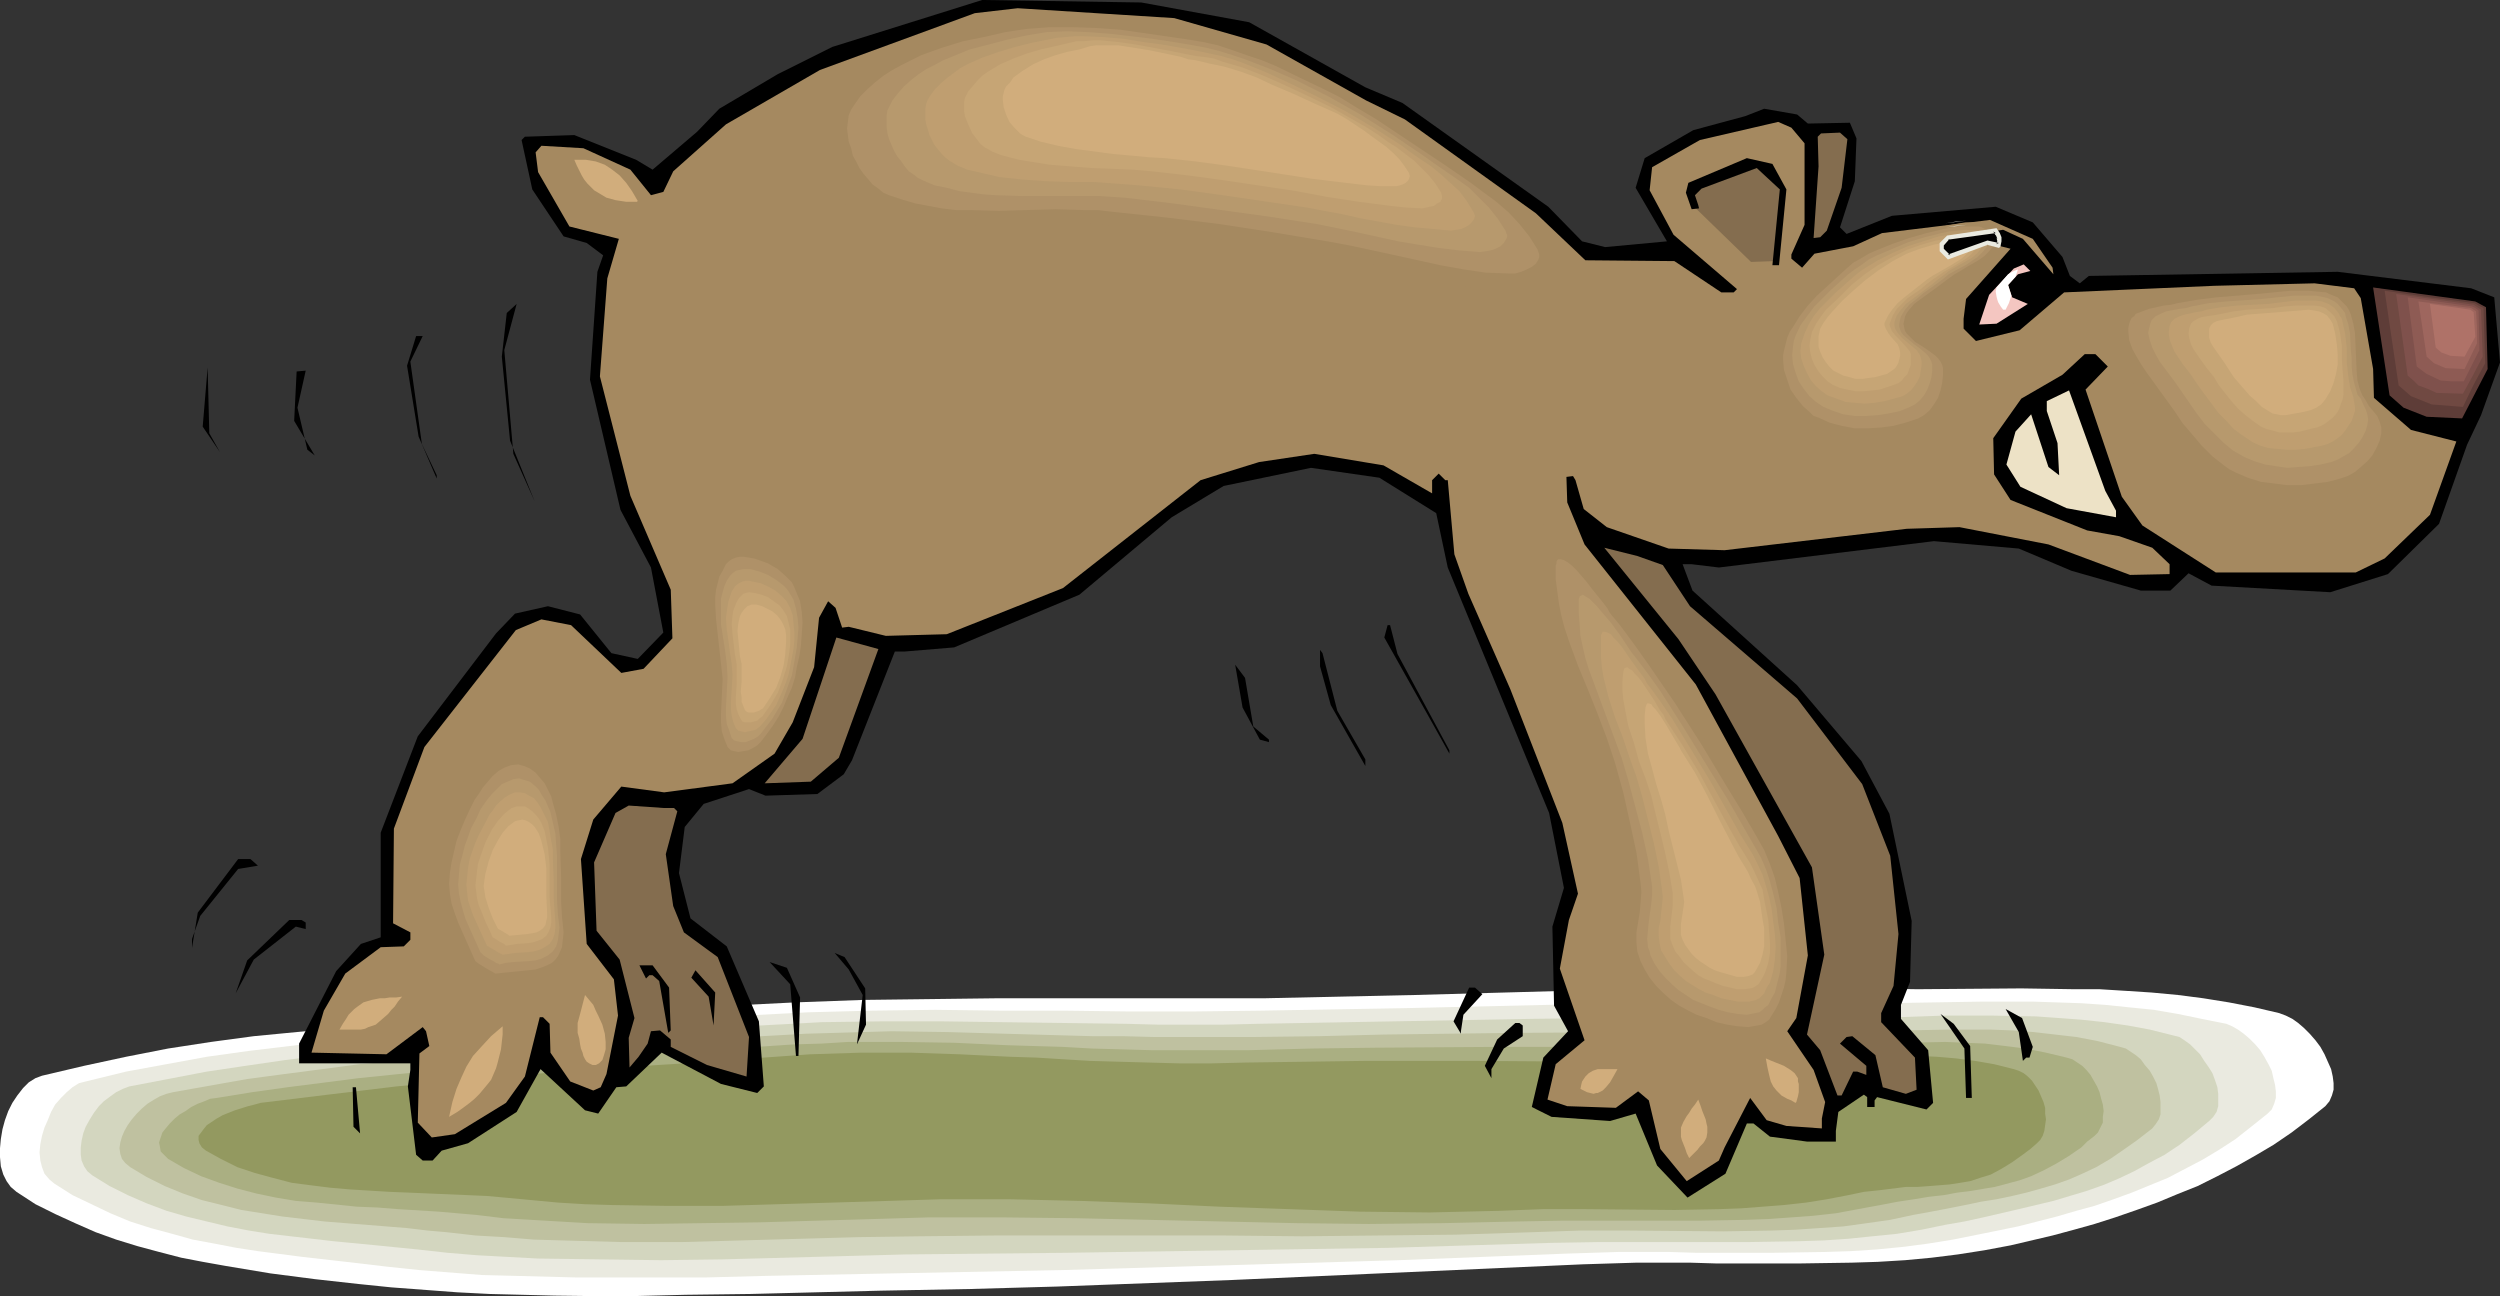 <?xml version="1.0" encoding="UTF-8" standalone="no"?>
<svg
   version="1.0"
   width="129.724mm"
   height="67.272mm"
   id="svg87"
   sodipodi:docname="Bear Tiptoeing.wmf"
   xmlns:inkscape="http://www.inkscape.org/namespaces/inkscape"
   xmlns:sodipodi="http://sodipodi.sourceforge.net/DTD/sodipodi-0.dtd"
   xmlns="http://www.w3.org/2000/svg"
   xmlns:svg="http://www.w3.org/2000/svg">
  <rect width="100%" height="100%" fill="#333333" stroke="none"/>
  <sodipodi:namedview
     id="namedview87"
     pagecolor="#ffffff"
     bordercolor="#000000"
     borderopacity="0.25"
     inkscape:showpageshadow="2"
     inkscape:pageopacity="0.0"
     inkscape:pagecheckerboard="0"
     inkscape:deskcolor="#d1d1d1"
     inkscape:document-units="mm" />
  <defs
     id="defs1">
    <pattern
       id="WMFhbasepattern"
       patternUnits="userSpaceOnUse"
       width="6"
       height="6"
       x="0"
       y="0" />
  </defs>
  <path
     style="fill:#ffffff;fill-opacity:1;fill-rule:evenodd;stroke:none"
     d="m 8.242,210.966 8.242,-1.938 8.242,-1.777 8.242,-1.615 8.403,-1.292 8.403,-1.131 8.403,-0.808 8.403,-0.808 8.403,-0.646 16.968,-1.131 16.968,-0.808 16.968,-0.808 16.968,-0.969 13.09,-0.646 13.251,-0.485 13.09,-0.162 13.09,-0.162 h 39.43 13.09 l 29.573,-0.646 29.411,-0.808 14.706,-0.323 14.867,-0.162 14.706,-0.162 14.706,0.162 10.181,0.162 20.362,-0.162 10.342,0.162 h 5.01 l 5.171,0.323 5.01,0.323 5.171,0.485 5.01,0.646 5.01,0.808 5.01,0.969 4.848,1.131 1.293,0.485 1.293,0.646 1.131,0.808 1.131,0.969 1.131,1.131 1.131,1.292 0.97,1.292 0.808,1.454 0.646,1.454 0.646,1.454 0.323,1.454 0.162,1.292 v 1.292 l -0.323,1.131 -0.485,1.131 -0.808,0.969 -3.232,2.585 -3.394,2.585 -3.555,2.423 -3.555,2.1 -3.717,2.1 -3.717,1.938 -3.878,1.938 -4.04,1.615 -3.878,1.615 -4.04,1.454 -4.202,1.454 -4.04,1.292 -4.04,1.131 -4.202,1.131 -8.242,1.938 -5.171,0.969 -5.171,0.808 -5.171,0.646 -5.171,0.485 -5.333,0.323 -5.171,0.162 -10.504,0.162 h -10.504 -5.333 l -5.333,-0.162 h -10.504 l -10.504,0.323 -68.68,3.069 -34.421,1.292 -17.291,0.485 -17.291,0.323 -12.766,0.323 -12.766,0.323 -12.766,0.162 -12.928,0.323 -12.766,-0.162 -12.766,-0.323 -6.302,-0.323 -6.464,-0.485 -6.464,-0.485 -6.302,-0.646 -8.726,-0.969 -8.726,-1.131 -8.726,-1.454 -4.525,-0.808 -4.202,-0.808 -4.363,-1.131 -4.202,-1.131 -4.202,-1.292 -4.04,-1.454 -4.04,-1.777 -3.878,-1.777 L 6.949,236.165 3.232,233.742 2.101,232.773 1.293,231.642 0.646,230.35 0.162,228.735 0,226.958 v -1.777 l 0.162,-1.777 0.323,-1.938 0.485,-1.777 0.646,-1.777 0.808,-1.615 0.97,-1.454 1.131,-1.454 1.131,-1.131 1.293,-0.808 z"
     id="path1" />
  <path
     style="fill:#eaeae0;fill-opacity:1;fill-rule:evenodd;stroke:none"
     d="m 16.806,212.097 7.918,-1.938 7.918,-1.454 7.918,-1.454 8.08,-1.131 8.08,-0.969 8.08,-0.969 16.16,-1.292 16.322,-1.131 16.322,-0.808 16.16,-0.808 16.322,-0.969 12.443,-0.646 12.443,-0.323 12.443,-0.162 12.605,0.162 h 12.605 l 12.605,0.162 h 12.928 l 13.09,-0.162 28.118,-0.485 14.059,-0.323 14.059,-0.323 14.059,-0.323 h 14.059 l 14.059,-0.162 14.221,0.162 h 9.696 l 9.696,-0.162 9.696,-0.162 h 9.534 l 9.696,0.323 4.686,0.323 4.686,0.485 4.848,0.485 4.686,0.808 4.686,0.969 4.848,0.969 1.131,0.485 1.131,0.646 1.131,0.808 1.131,0.969 1.131,1.131 0.97,1.131 0.808,1.292 0.808,1.454 0.646,1.292 0.323,1.454 0.323,1.292 0.162,1.292 v 1.292 l -0.323,1.131 -0.485,1.131 -0.808,0.808 -3.232,2.585 -3.07,2.423 -3.232,2.1 -3.232,1.938 -3.394,1.777 -3.394,1.777 -3.555,1.454 -3.555,1.454 -3.555,1.292 -3.717,1.292 -3.555,0.969 -3.878,1.131 -7.595,1.938 -7.918,1.615 -4.848,0.969 -5.01,0.808 -5.01,0.646 -5.01,0.485 -5.01,0.323 -5.01,0.162 -10.181,0.162 h -10.181 -5.01 l -5.171,-0.162 h -10.019 l -10.181,0.323 -32.966,1.292 -32.966,0.969 -32.966,0.969 -33.128,0.646 -24.725,0.485 -12.282,0.323 h -12.605 -12.282 l -12.443,-0.323 -6.302,-0.162 -6.141,-0.485 -6.141,-0.485 -6.141,-0.646 -8.242,-0.969 -8.565,-0.969 -8.726,-1.131 -4.202,-0.646 -4.202,-0.808 -4.363,-0.808 -4.04,-1.131 -4.202,-1.131 -4.04,-1.292 -3.878,-1.615 -3.717,-1.777 -3.717,-1.777 -3.555,-2.261 -0.97,-0.808 -0.97,-1.131 -0.485,-1.292 -0.323,-1.292 -0.162,-1.615 0.162,-1.615 0.323,-1.615 0.485,-1.615 0.646,-1.454 0.646,-1.615 0.808,-1.454 1.131,-1.292 1.131,-1.131 1.131,-0.969 1.293,-0.808 z"
     id="path2" />
  <path
     style="fill:#d3d6bf;fill-opacity:1;fill-rule:evenodd;stroke:none"
     d="m 25.371,213.066 7.595,-1.454 7.595,-1.454 7.595,-1.131 7.757,-1.131 7.757,-0.969 7.595,-0.808 15.675,-1.292 15.514,-1.131 15.675,-0.808 15.514,-0.969 15.514,-0.808 6.141,-0.323 5.818,-0.323 11.797,-0.162 h 11.797 l 11.797,0.162 12.12,0.162 12.282,0.162 6.141,0.162 h 12.928 l 6.626,-0.162 26.826,-0.485 26.826,-0.485 26.664,-0.323 h 13.413 l 13.574,0.162 h 9.211 l 9.211,-0.162 9.05,-0.323 h 9.05 l 8.888,0.162 4.525,0.323 4.363,0.323 4.525,0.485 4.525,0.646 4.363,0.808 4.525,1.131 1.293,0.323 0.97,0.646 1.131,0.808 0.97,0.969 0.97,0.969 0.808,1.292 0.808,1.131 0.808,1.292 0.485,1.292 0.485,1.454 0.162,1.292 v 1.131 1.292 l -0.323,1.131 -0.646,0.969 -0.808,0.808 -2.909,2.423 -2.909,2.262 -2.909,1.938 -3.07,1.615 -2.909,1.615 -3.07,1.454 -3.07,1.292 -3.232,1.131 -3.232,0.969 -3.232,0.969 -6.787,1.615 -6.949,1.615 -3.717,0.808 -3.717,0.646 -4.686,0.969 -4.848,0.808 -4.848,0.485 -4.686,0.485 -4.848,0.323 -5.01,0.162 -9.696,0.162 h -9.858 -4.848 -14.706 l -9.534,0.162 -15.837,0.485 -15.837,0.485 -31.512,0.485 -31.512,0.485 -31.674,0.323 -5.979,0.162 -5.979,0.162 -23.917,0.646 -12.12,0.162 -11.958,-0.162 -12.12,-0.162 -5.979,-0.323 -5.979,-0.323 -5.818,-0.485 -5.818,-0.646 -8.08,-0.808 -8.403,-0.808 -8.403,-0.969 -4.202,-0.485 -4.04,-0.646 -4.202,-0.808 -4.04,-0.969 -4.04,-0.969 -3.878,-1.131 -3.878,-1.454 -3.717,-1.615 -3.555,-1.777 -3.394,-2.1 -0.97,-0.808 -0.646,-0.969 -0.485,-1.131 -0.162,-1.131 v -1.454 l 0.162,-1.292 0.323,-1.454 0.485,-1.292 0.808,-1.454 0.808,-1.292 0.97,-1.292 0.97,-0.969 1.293,-0.969 1.131,-0.808 1.293,-0.646 z"
     id="path3" />
  <path
     style="fill:#bfc1a0;fill-opacity:1;fill-rule:evenodd;stroke:none"
     d="m 33.936,214.197 7.272,-1.292 7.272,-1.292 7.272,-0.969 7.434,-0.969 7.272,-0.969 7.434,-0.646 14.867,-1.292 14.867,-1.131 15.029,-0.969 14.867,-0.808 14.867,-0.808 5.656,-0.323 5.656,-0.162 11.15,-0.323 10.989,0.162 11.15,0.323 11.474,0.323 5.818,0.162 h 5.979 l 6.141,0.162 h 12.766 6.626 l 12.928,-0.162 12.766,-0.323 12.605,-0.162 12.766,-0.162 25.371,-0.162 12.766,0.162 h 12.766 4.525 4.363 l 8.565,-0.323 8.565,-0.162 8.242,-0.162 h 8.403 l 4.202,0.162 4.202,0.323 4.202,0.485 4.202,0.485 4.202,0.808 4.363,1.131 1.131,0.323 0.97,0.646 0.97,0.646 0.97,0.808 0.808,1.131 0.97,1.131 0.646,1.131 0.646,1.292 0.323,1.131 0.323,1.292 0.162,1.292 v 1.292 1.131 l -0.323,0.969 -0.646,0.969 -0.646,0.808 -2.909,2.261 -2.747,1.938 -2.586,1.777 -2.747,1.615 -2.747,1.292 -2.586,1.131 -2.747,0.969 -2.747,0.808 -2.909,0.808 -2.747,0.646 -3.07,0.646 -3.07,0.485 -3.07,0.646 -3.232,0.646 -3.394,0.646 -3.555,0.646 -4.525,0.969 -4.525,0.646 -4.686,0.646 -4.686,0.323 -4.686,0.323 -4.686,0.162 -9.373,0.162 -18.907,-0.162 h -9.211 l -9.373,0.323 -15.029,0.485 -15.19,0.162 -15.029,0.162 -15.029,-0.162 h -30.219 -15.029 l -15.19,0.162 -11.474,0.162 -11.474,0.323 -11.635,0.323 -11.635,0.323 h -11.635 l -11.635,-0.323 -5.656,-0.162 -5.818,-0.485 -5.656,-0.323 -5.656,-0.646 -3.717,-0.323 -4.04,-0.485 -8.08,-0.646 -8.08,-0.646 -8.242,-0.969 -4.04,-0.646 -4.04,-0.646 -3.878,-0.969 -3.878,-0.969 -3.717,-1.292 -3.555,-1.454 -3.555,-1.777 -3.232,-1.938 -0.97,-0.808 -0.646,-0.808 -0.323,-0.969 -0.162,-1.131 0.162,-1.131 0.323,-1.131 0.485,-1.131 0.646,-1.131 0.808,-1.131 0.97,-1.131 0.97,-0.969 1.131,-0.969 1.293,-0.808 1.131,-0.646 1.293,-0.485 z"
     id="path4" />
  <path
     style="fill:#aaaf82;fill-opacity:1;fill-rule:evenodd;stroke:none"
     d="m 42.501,215.327 6.949,-1.131 6.949,-0.969 13.898,-1.777 14.221,-1.454 14.221,-1.292 14.221,-1.131 14.221,-0.969 14.221,-0.808 14.221,-0.969 5.494,-0.162 5.171,-0.323 h 5.171 5.333 l 10.342,0.162 10.504,0.485 5.333,0.162 5.494,0.162 5.656,0.323 5.818,0.162 5.818,0.162 h 6.302 6.302 6.626 l 12.282,-0.323 12.282,-0.162 23.917,-0.162 h 23.917 12.282 l 12.282,0.162 h 4.202 4.04 l 8.08,-0.323 7.918,-0.485 h 3.878 l 3.878,-0.162 7.595,-0.162 3.878,0.162 3.878,0.162 4.04,0.485 3.878,0.485 4.04,0.808 4.04,0.969 1.131,0.323 0.97,0.646 0.97,0.646 0.808,0.808 0.808,0.969 0.646,1.131 0.646,1.131 0.485,1.131 0.323,1.292 0.323,1.131 0.162,1.292 -0.162,1.131 v 1.131 l -0.485,0.969 -0.485,0.969 -0.646,0.646 -1.454,1.131 -1.131,1.131 -2.586,1.777 -2.424,1.454 -2.424,1.292 -2.424,1.131 -2.262,0.808 -2.424,0.646 -2.424,0.646 -4.848,0.808 -2.586,0.323 -2.586,0.485 -2.909,0.323 -2.909,0.485 -3.232,0.485 -3.394,0.646 -4.363,0.808 -4.363,0.808 -4.363,0.485 -4.363,0.323 -4.525,0.323 -4.525,0.162 -9.05,0.162 h -18.099 -8.888 l -8.888,0.162 -14.382,0.323 -14.544,0.162 -14.221,-0.162 -14.382,-0.323 -28.765,-0.646 -14.382,-0.162 h -14.544 l -10.827,0.323 -11.15,0.323 -11.15,0.323 -11.312,0.162 -11.312,0.162 -11.15,-0.162 -5.494,-0.323 -5.494,-0.323 -5.494,-0.323 -5.333,-0.646 -3.717,-0.323 -3.717,-0.323 -7.918,-0.485 -4.04,-0.323 -4.04,-0.162 -7.918,-0.808 -4.04,-0.323 -3.878,-0.646 -3.878,-0.808 -3.717,-0.969 -3.555,-1.131 -3.555,-1.292 -3.394,-1.615 -3.07,-1.777 -0.808,-0.808 -0.646,-0.646 -0.162,-0.969 -0.162,-0.808 0.323,-0.969 0.323,-0.969 0.646,-0.808 0.808,-0.969 0.97,-0.969 0.97,-0.808 1.131,-0.646 1.131,-0.808 1.293,-0.646 1.293,-0.485 1.131,-0.485 z"
     id="path5" />
  <path
     style="fill:#939960;fill-opacity:1;fill-rule:evenodd;stroke:none"
     d="m 51.066,216.297 13.251,-1.615 13.413,-1.615 13.251,-1.292 13.574,-1.131 13.574,-1.131 13.574,-0.808 27.149,-1.938 5.01,-0.162 5.01,-0.162 h 4.848 4.848 l 9.696,0.323 9.858,0.485 5.171,0.162 5.171,0.323 5.333,0.323 5.656,0.162 5.818,0.162 5.979,0.162 h 6.464 l 6.626,-0.162 11.635,-0.162 11.474,-0.162 h 22.624 l 22.624,0.162 11.474,0.162 h 11.635 4.04 3.878 l 3.878,-0.162 7.434,-0.485 3.555,-0.162 7.11,-0.485 7.11,-0.162 3.555,0.162 3.555,0.162 3.717,0.323 3.717,0.485 3.717,0.646 3.878,0.969 0.97,0.323 0.97,0.485 0.808,0.646 0.808,0.808 0.646,0.969 0.646,0.969 0.485,1.131 0.485,1.131 0.323,1.131 v 1.131 l 0.162,1.131 -0.162,1.131 -0.162,1.131 -0.323,0.969 -0.485,0.808 -0.646,0.646 -1.293,1.131 -1.293,0.969 -1.131,0.808 -1.131,0.808 -2.101,1.292 -2.101,1.131 -2.101,0.646 -1.939,0.646 -1.939,0.323 -2.101,0.323 -4.04,0.323 -2.262,0.162 h -2.262 l -2.586,0.323 -2.586,0.323 -3.07,0.323 -3.07,0.646 -4.202,0.808 -4.04,0.646 -4.363,0.485 -4.202,0.323 -4.202,0.323 -4.363,0.162 -8.726,0.162 -17.291,-0.162 h -8.565 l -8.403,0.323 -6.949,0.162 -6.787,0.162 -13.736,-0.162 -13.736,-0.485 -13.736,-0.485 -13.574,-0.646 -13.574,-0.485 -13.898,-0.323 h -6.787 -6.949 l -5.171,0.162 -5.171,0.162 -10.666,0.323 -10.827,0.323 -10.827,0.323 h -10.989 l -10.666,-0.162 -5.333,-0.162 -5.333,-0.323 -5.171,-0.485 -5.171,-0.485 -3.555,-0.323 -3.717,-0.162 -7.595,-0.323 -3.717,-0.162 -4.04,-0.162 -7.918,-0.485 -3.717,-0.323 -3.878,-0.485 -3.717,-0.485 -3.717,-0.969 -3.555,-0.969 -3.394,-1.131 -3.232,-1.615 -2.909,-1.615 -0.808,-0.646 -0.485,-0.808 -0.162,-0.646 v -0.808 l 0.485,-0.646 0.485,-0.646 0.646,-0.808 0.97,-0.646 0.97,-0.646 1.131,-0.646 2.424,-0.969 2.586,-0.808 1.293,-0.323 z"
     id="path6" />
  <path
     style="fill:#000000;fill-opacity:1;fill-rule:evenodd;stroke:none"
     d="M 244.985,4.361 267.771,17.123 l 7.272,3.069 28.603,20.354 6.626,6.785 4.525,1.131 12.12,-1.131 -6.141,-10.5 1.778,-5.815 9.534,-5.492 10.181,-2.746 3.717,-1.454 6.464,1.131 2.101,1.777 8.242,-0.162 1.293,3.069 -0.323,8.4 -2.909,9.046 1.293,1.292 8.888,-3.554 20.362,-1.777 7.272,3.069 5.818,6.785 1.454,3.715 1.939,1.454 1.778,-1.454 48.803,-0.808 26.179,3.231 4.525,1.777 1.131,12.761 -3.717,10.338 -2.747,5.815 -5.494,15.507 -10.019,9.854 -11.312,3.554 -23.27,-1.292 -4.525,-2.423 -3.555,3.392 h -5.818 l -13.574,-3.877 -10.342,-4.361 -16.645,-1.454 -42.178,5.169 -5.333,-0.646 h -1.778 l 1.939,5.169 20.523,18.577 12.605,14.861 5.494,10.338 4.363,21 -0.323,11.954 -1.778,4.523 v 2.746 l 5.333,6.138 0.97,10.338 -1.293,1.292 -9.696,-2.423 -0.485,0.646 v 1.292 h -1.454 v -1.938 l -0.646,-0.485 -5.01,3.392 -0.485,3.715 v 2.1 h -5.656 l -7.272,-0.969 -3.232,-2.585 h -1.293 l -4.202,9.854 -7.434,4.685 -5.979,-6.3 -4.202,-10.177 -5.01,1.454 -11.474,-0.808 -3.878,-1.938 2.262,-9.692 4.848,-5.169 -2.747,-5.008 -0.323,-15.507 2.262,-7.592 -2.909,-14.7 -19.877,-48.138 -2.262,-10.661 -11.15,-6.946 -13.413,-1.938 -17.13,3.554 -10.181,6.138 -18.099,15.184 -24.563,10.338 -9.696,0.808 h -1.939 l -8.403,21.323 -1.616,2.746 -5.171,3.877 -10.181,0.323 -3.232,-1.292 -8.888,2.908 -3.717,4.523 -1.131,9.046 2.262,8.884 7.11,5.492 6.302,14.7 0.97,12.761 -1.293,1.292 -7.11,-1.777 -11.635,-6.138 -6.949,6.623 -1.939,0.162 -3.555,5.169 -2.586,-0.646 -8.726,-8.077 -4.686,8.4 -9.534,6.138 -5.171,1.454 -1.778,1.938 h -1.939 l -1.293,-1.131 -1.616,-13.407 0.485,-3.231 v -1.292 H 58.661 v -3.877 l 7.272,-14.215 4.848,-5.331 3.878,-1.292 v -20.515 l 7.272,-18.9 15.352,-20.192 3.717,-3.877 6.464,-1.454 6.302,1.615 6.141,7.592 5.171,1.131 5.01,-5.169 -2.424,-12.761 -5.979,-11.308 -5.979,-25.523 1.454,-21.161 1.131,-3.231 -3.232,-2.423 -4.525,-1.292 -6.141,-9.208 -2.101,-9.692 0.646,-0.646 9.696,-0.323 12.12,4.846 3.232,1.938 8.726,-7.431 4.363,-4.523 11.474,-6.785 L 163.216,9.208 192.627,0 223.816,0.485 Z"
     id="path7" />
  <path
     style="fill:#a58960;fill-opacity:1;fill-rule:evenodd;stroke:none"
     d="m 248.379,8.723 19.554,10.984 7.595,3.715 25.694,18.415 9.696,9.208 17.453,0.162 9.211,6.138 h 2.424 l 0.646,-0.646 -12.443,-10.661 -4.686,-8.723 0.485,-4.523 9.373,-5.331 15.352,-3.554 2.586,1.131 2.586,3.069 v 15.992 l -2.586,5.815 v 0.808 l 2.101,1.777 2.424,-2.746 7.595,-1.454 5.656,-2.585 21.17,-2.585 8.403,3.715 3.878,5.654 0.162,1.292 -5.979,-6.946 -3.878,-1.777 -10.827,1.454 -1.131,1.292 v 1.292 l 1.293,1.292 7.595,-2.746 4.525,1.131 -8.726,9.854 -0.485,3.877 v 1.938 l 2.424,2.423 8.565,-2.1 8.726,-7.431 29.411,-1.292 19.715,-0.485 7.757,0.969 1.293,1.938 2.424,13.892 0.162,5.654 7.272,6.3 8.888,2.262 -5.171,14.377 -8.888,8.561 -5.656,2.746 h -27.472 l -14.382,-9.208 -4.04,-5.654 -7.11,-21 4.363,-4.523 -2.424,-2.423 h -2.101 l -4.363,4.038 -8.08,4.685 -5.494,7.754 0.162,7.108 3.232,5.008 15.029,5.977 6.302,1.131 6.464,2.262 3.394,3.231 v 1.938 l -7.757,0.162 -15.998,-5.977 -17.453,-3.392 -10.342,0.323 -35.714,4.2 -10.989,-0.323 -12.12,-4.2 -4.525,-3.554 -1.616,-5.654 -0.485,-0.808 -1.293,0.162 0.162,5.008 3.394,8.238 21.816,27.461 16.16,29.723 4.202,8.238 1.616,15.184 -2.262,12.277 -1.778,2.585 5.171,7.592 2.262,6.3 -0.646,3.231 v 1.938 l -6.949,-0.485 -3.878,-1.131 -3.232,-4.361 -5.01,9.692 -1.131,2.585 -6.302,4.038 -5.171,-6.3 -2.262,-9.531 -2.101,-1.777 -4.363,3.231 -9.534,-0.323 -3.878,-1.292 1.616,-6.946 5.656,-4.685 -4.848,-14.054 1.778,-9.531 1.778,-5.169 -3.07,-13.892 -10.181,-26.169 -8.242,-18.738 -2.747,-7.754 -1.293,-14.538 h -0.485 l -1.293,-1.292 -1.293,1.292 v 2.585 l -9.534,-5.492 -13.574,-2.262 -10.827,1.615 -11.474,3.554 -26.987,21.161 -22.786,9.046 -11.958,0.323 -7.272,-1.777 -1.293,0.162 -1.293,-3.877 -1.454,-1.292 -1.778,3.231 -0.97,9.692 -4.202,10.823 -3.555,6.138 -8.242,5.815 -13.413,1.777 -8.403,-1.131 -5.494,6.461 -2.424,7.754 1.131,16.638 5.333,6.946 0.808,7.108 -2.262,11.469 -1.131,2.585 -1.454,0.646 -4.525,-1.777 -3.878,-5.654 -0.162,-5.654 -1.293,-1.292 h -0.646 l -2.909,11.631 -3.717,5.169 -10.019,6.138 -4.525,0.646 -2.747,-2.908 0.323,-13.569 1.939,-1.454 -0.646,-2.908 -0.646,-0.808 -7.11,5.331 -14.706,-0.323 2.424,-8.238 4.202,-7.269 6.949,-5.169 4.525,-0.162 1.293,-1.292 v -1.454 l -3.394,-1.777 0.162,-18.577 5.979,-15.992 17.938,-22.938 5.01,-2.1 5.818,1.131 9.858,9.369 4.363,-0.808 5.656,-5.977 -0.323,-9.531 -7.918,-18.415 -5.979,-23.423 1.454,-19.223 2.262,-7.754 -9.696,-2.423 -6.141,-10.661 -0.485,-3.877 1.131,-1.292 8.242,0.485 9.211,4.2 4.04,5.008 2.424,-0.646 1.939,-4.038 10.342,-9.208 18.422,-10.661 30.381,-11.146 8.403,-0.969 30.704,1.938 z"
     id="path8" />
  <path
     style="fill:#846d4f;fill-opacity:1;fill-rule:evenodd;stroke:none"
     d="m 332.411,40.707 -0.808,-3.877 12.766,-4.523 5.01,5.169 -1.293,13.731 -4.686,0.162 z"
     id="path9" />
  <path
     style="fill:#846d4f;fill-opacity:1;fill-rule:evenodd;stroke:none"
     d="m 362.307,27.3 -1.131,9.531 -2.909,8.4 -1.293,1.292 -1.293,0.162 0.97,-14.054 -0.162,-5.815 0.646,-0.646 3.717,-0.162 z"
     id="path10" />
  <path
     style="fill:#000000;fill-opacity:1;fill-rule:evenodd;stroke:none"
     d="m 350.348,37.153 -1.454,14.861 h -1.293 l 1.454,-14.861 -4.525,-4.2 -10.827,4.038 -1.293,1.292 0.646,1.938 0.162,0.646 -1.454,0.162 -1.131,-3.231 0.485,-1.938 11.474,-4.846 5.01,1.131 z"
     id="path11" />
  <path
     style="fill:#000000;fill-opacity:1;fill-rule:evenodd;stroke:none"
     d="m 100.677,89.006 4.202,9.369 -4.848,-11.954 -1.616,-16.477 0.97,-8.561 1.939,-1.777 -2.424,9.046 z"
     id="path12" />
  <path
     style="fill:#f4c6c1;fill-opacity:1;fill-rule:evenodd;stroke:none"
     d="m 395.758,53.791 -1.939,2.1 0.808,2.423 3.07,1.292 -6.141,3.877 -3.394,0.162 1.939,-5.815 4.848,-5.169 1.939,-0.808 1.293,1.292 z"
     id="path13" />
  <path
     style="fill:#000000;fill-opacity:1;fill-rule:evenodd;stroke:none"
     d="m 80.477,70.914 2.262,16.154 2.909,6.138 v 0.646 L 82.093,85.614 79.83,71.722 81.608,65.907 h 1.293 z"
     id="path14" />
  <path
     style="fill:#5e3d38;fill-opacity:1;fill-rule:evenodd;stroke:none"
     d="m 487.547,60.253 0.323,12.115 -5.01,9.692 -6.949,-0.323 -4.525,-1.777 -2.747,-2.423 -3.232,-21.161 20.038,2.746 z"
     id="path15" />
  <path
     style="fill:#704942;fill-opacity:1;fill-rule:evenodd;stroke:none"
     d="m 487.062,60.414 0.323,10.823 -2.262,4.2 -2.101,4.361 -6.141,-0.485 -4.04,-1.615 -2.424,-2.1 -2.747,-18.577 8.888,1.292 8.726,1.131 0.808,0.485 z"
     id="path16" />
  <path
     style="fill:#7f514c;fill-opacity:1;fill-rule:evenodd;stroke:none"
     d="m 486.577,60.737 0.162,4.523 0.162,4.685 -1.939,3.715 -1.939,3.554 -5.171,-0.162 -1.778,-0.808 -1.778,-0.646 -0.97,-0.969 -1.131,-0.969 -2.262,-15.992 15.19,2.1 z"
     id="path17" />
  <path
     style="fill:#8e5b54;fill-opacity:1;fill-rule:evenodd;stroke:none"
     d="m 486.092,60.899 0.162,7.754 -3.07,6.138 h -2.262 l -2.262,-0.162 -2.747,-1.292 -1.939,-1.454 -1.778,-13.569 12.605,1.777 0.646,0.323 z"
     id="path18" />
  <path
     style="fill:#9e665e;fill-opacity:1;fill-rule:evenodd;stroke:none"
     d="m 485.607,61.061 0.162,3.069 v 3.231 l -2.424,5.008 -3.717,-0.162 -2.262,-0.969 -1.454,-1.292 -0.808,-5.492 -0.808,-5.331 10.342,1.292 0.485,0.323 z"
     id="path19" />
  <path
     style="fill:#af7268;fill-opacity:1;fill-rule:evenodd;stroke:none"
     d="m 485.123,61.222 0.323,4.846 -2.101,3.877 -2.747,-0.162 -1.778,-0.646 -1.131,-0.969 -1.131,-8.561 7.918,1.131 z"
     id="path20" />
  <path
     style="fill:#000000;fill-opacity:1;fill-rule:evenodd;stroke:none"
     d="m 43.147,88.683 -3.394,-5.008 0.97,-11.631 0.323,12.923 z"
     id="path21" />
  <path
     style="fill:#000000;fill-opacity:1;fill-rule:evenodd;stroke:none"
     d="m 58.338,79.96 1.939,8.238 1.454,1.131 -4.04,-6.785 0.485,-9.692 1.778,-0.162 z"
     id="path22" />
  <path
     style="fill:#ede2c6;fill-opacity:1;fill-rule:evenodd;stroke:none"
     d="m 414.988,100.152 v 1.292 l -9.696,-1.777 -9.05,-4.2 -2.747,-4.361 1.778,-6.461 3.07,-3.392 3.394,10.338 2.101,1.615 -0.323,-6.3 -2.101,-6.3 v -1.938 l 4.363,-2.1 7.11,19.707 z"
     id="path23" />
  <path
     style="fill:#846d4f;fill-opacity:1;fill-rule:evenodd;stroke:none"
     d="m 326.108,110.814 5.333,8.077 21.008,18.092 12.766,16.8 5.494,14.054 1.616,15.346 -0.97,10.177 -2.424,5.331 v 1.777 l 6.626,6.946 0.323,6.3 -2.101,0.808 -4.525,-1.292 -1.454,-6.3 -4.525,-3.715 -1.131,0.162 -1.293,1.292 5.171,4.361 v 1.777 l -1.778,-0.646 h -0.808 l -2.262,4.685 h -0.808 l -3.394,-8.884 -2.586,-3.069 3.394,-15.669 -2.424,-17.123 -18.907,-33.923 -7.272,-10.823 -14.544,-17.93 6.464,1.615 z"
     id="path24" />
  <path
     style="fill:#846d4f;fill-opacity:1;fill-rule:evenodd;stroke:none"
     d="m 164.509,148.613 -5.494,4.685 -9.05,0.323 7.434,-8.723 6.626,-19.869 8.242,2.261 z"
     id="path25" />
  <path
     style="fill:#000000;fill-opacity:1;fill-rule:evenodd;stroke:none"
     d="m 274.073,128.259 10.181,18.9 v 0.646 l -3.878,-6.946 -8.888,-15.831 0.646,-2.423 h 0.485 z"
     id="path26" />
  <path
     style="fill:#000000;fill-opacity:1;fill-rule:evenodd;stroke:none"
     d="m 262.276,139.405 5.494,9.531 v 1.292 l -6.787,-11.954 -2.101,-7.592 v -3.231 l 0.485,0.646 z"
     id="path27" />
  <path
     style="fill:#000000;fill-opacity:1;fill-rule:evenodd;stroke:none"
     d="m 245.793,142.475 3.07,2.585 v 0.485 l -1.778,-0.485 -3.394,-6.3 -1.454,-8.4 1.939,2.585 z"
     id="path28" />
  <path
     style="fill:#846d4f;fill-opacity:1;fill-rule:evenodd;stroke:none"
     d="m 132.189,158.467 0.646,0.646 -2.262,8.4 1.454,10.177 2.101,5.169 6.626,4.846 6.141,15.669 -0.485,7.754 -7.757,-2.261 -7.11,-3.554 v -1.454 l -2.101,-1.777 -1.778,0.162 -0.646,2.423 -1.778,2.585 -1.778,2.1 -0.162,-5.815 1.131,-3.877 -2.909,-11.469 -4.525,-5.654 -0.485,-13.407 4.202,-9.692 2.586,-1.454 6.949,0.485 z"
     id="path29" />
  <path
     style="fill:#000000;fill-opacity:1;fill-rule:evenodd;stroke:none"
     d="m 50.581,169.774 -3.878,0.646 -7.434,9.208 -1.616,4.523 v 1.777 l 1.131,-6.946 7.918,-10.5 h 2.424 z"
     id="path30" />
  <path
     style="fill:#000000;fill-opacity:1;fill-rule:evenodd;stroke:none"
     d="m 59.954,180.92 v 1.292 l -1.939,-0.485 -8.242,6.461 -3.555,6.623 2.262,-6.461 8.242,-7.915 h 2.424 z"
     id="path31" />
  <path
     style="fill:#000000;fill-opacity:1;fill-rule:evenodd;stroke:none"
     d="m 169.68,193.843 0.162,7.108 -1.778,3.877 1.131,-9.692 -2.747,-5.008 -2.747,-3.231 1.939,0.808 z"
     id="path32" />
  <path
     style="fill:#000000;fill-opacity:1;fill-rule:evenodd;stroke:none"
     d="m 131.219,193.681 0.323,8.4 -0.485,0.485 -1.778,-10.177 -1.293,-1.131 h -0.646 l -0.646,0.646 -1.293,-2.585 h 2.586 z"
     id="path33" />
  <path
     style="fill:#000000;fill-opacity:1;fill-rule:evenodd;stroke:none"
     d="m 156.913,195.62 -0.323,11.469 h -0.485 l -1.131,-14.054 -4.04,-4.361 3.394,1.131 z"
     id="path34" />
  <path
     style="fill:#000000;fill-opacity:1;fill-rule:evenodd;stroke:none"
     d="m 139.945,201.112 -0.97,-5.654 -3.394,-3.715 0.808,-1.454 3.878,4.361 z"
     id="path35" />
  <path
     style="fill:#000000;fill-opacity:1;fill-rule:evenodd;stroke:none"
     d="m 290.718,194.974 -3.717,4.038 -0.485,3.231 v 0.485 l -1.454,-2.423 3.07,-6.623 h 1.131 z"
     id="path36" />
  <path
     style="fill:#000000;fill-opacity:1;fill-rule:evenodd;stroke:none"
     d="m 298.636,201.112 v 2.1 l -3.717,2.423 -2.424,4.038 v 1.777 l -1.293,-2.423 2.424,-5.169 3.555,-3.231 h 0.808 z"
     id="path37" />
  <path
     style="fill:#000000;fill-opacity:1;fill-rule:evenodd;stroke:none"
     d="m 398.667,205.312 -0.646,2.1 h -0.646 l -0.646,0.646 -0.808,-5.654 -2.586,-4.523 3.232,1.777 z"
     id="path38" />
  <path
     style="fill:#000000;fill-opacity:1;fill-rule:evenodd;stroke:none"
     d="m 386.385,205.151 0.323,10.177 h -1.131 l -0.323,-9.692 -4.686,-6.785 2.586,1.938 z"
     id="path39" />
  <path
     style="fill:#000000;fill-opacity:1;fill-rule:evenodd;stroke:none"
     d="m 70.619,222.273 -1.293,-1.292 -0.162,-7.754 h 0.646 z"
     id="path40" />
  <path
     style="fill:#ffffff;fill-opacity:1;fill-rule:evenodd;stroke:none"
     d="m 395.758,52.822 -0.485,1.454 -1.454,1.615 0.646,2.1 -0.485,1.454 -0.646,1.292 h -0.485 l -0.485,-0.646 -0.485,-0.808 -0.162,-0.485 -0.162,-0.646 -0.162,-0.969 0.162,-0.808 2.262,-2.585 0.808,-0.485 z"
     id="path41" />
  <path
     style="fill:#a58960;fill-opacity:1;fill-rule:evenodd;stroke:none"
     d="m 413.696,63.322 0.323,-0.646 0.162,-0.646 0.485,-0.485 0.485,-0.485 1.293,-0.646 1.454,-0.485 1.616,-0.323 1.616,-0.323 1.616,-0.323 1.454,-0.162 2.101,-0.485 2.101,-0.323 4.202,-0.485 4.363,-0.323 4.202,-0.323 7.757,-0.646 1.778,-0.162 h 1.939 l 1.939,0.162 1.939,0.323 0.808,0.162 0.97,0.485 0.646,0.323 0.808,0.646 0.808,0.646 0.646,0.808 0.485,0.808 0.323,0.808 0.485,1.938 0.323,2.1 0.162,4.038 0.162,4.2 0.162,1.938 0.485,2.1 0.323,0.646 0.323,0.646 0.808,1.131 1.131,0.969 0.97,1.131 1.131,1.131 0.646,0.969 0.323,0.646 0.323,0.485 v 0.646 0.646 l -0.323,1.777 -0.808,1.615 -0.808,1.615 -1.131,1.615 -1.293,1.292 -1.454,1.131 -1.454,0.969 -1.616,0.646 -3.07,0.646 -2.909,0.485 -3.07,0.162 h -3.07 l -3.07,-0.323 -3.07,-0.485 -2.909,-0.808 -1.454,-0.646 -1.293,-0.646 -1.454,-0.646 -1.293,-0.808 -1.293,-0.969 -1.131,-0.969 -2.262,-2.262 -2.101,-2.423 -2.101,-2.585 -1.939,-2.585 -1.778,-2.746 -1.778,-2.585 -1.293,-1.615 -1.131,-1.615 -1.131,-1.615 -1.131,-1.777 -0.808,-1.615 -0.646,-1.938 -0.162,-0.808 v -0.969 -0.969 z"
     id="path42" />
  <path
     style="fill:#af9168;fill-opacity:1;fill-rule:evenodd;stroke:none"
     d="m 417.574,63.484 0.162,-0.485 0.323,-0.646 0.485,-0.323 0.323,-0.485 1.293,-0.485 1.293,-0.485 2.909,-0.646 1.454,-0.162 1.293,-0.323 3.717,-0.646 3.878,-0.485 7.757,-0.646 6.787,-0.646 h 3.555 l 1.616,0.162 1.778,0.162 0.646,0.323 0.808,0.323 0.808,0.323 0.646,0.646 0.646,0.646 0.485,0.485 0.485,0.808 0.323,0.808 0.485,1.777 0.323,1.777 0.323,7.431 0.162,1.938 0.485,1.777 0.485,1.131 0.646,0.969 0.646,1.131 0.808,0.969 0.808,0.969 0.485,1.131 0.323,1.131 v 0.485 0.646 l -0.323,1.454 -0.646,1.454 -0.808,1.454 -0.97,1.131 -1.293,1.131 -1.131,0.969 -1.454,0.808 -1.454,0.485 -2.424,0.646 -2.586,0.323 -2.586,0.323 h -2.747 l -2.586,-0.323 -2.586,-0.323 -2.586,-0.808 -2.262,-0.969 -1.293,-0.646 -1.131,-0.808 -2.262,-1.777 -2.101,-2.1 -1.778,-2.1 -1.939,-2.262 -1.616,-2.423 -3.394,-4.685 -2.101,-2.908 -0.97,-1.454 -0.97,-1.615 -0.808,-1.454 -0.646,-1.777 -0.162,-1.615 v -0.808 z"
     id="path43" />
  <path
     style="fill:#b7996d;fill-opacity:1;fill-rule:evenodd;stroke:none"
     d="m 421.614,63.807 0.162,-0.485 0.162,-0.485 0.808,-0.808 0.97,-0.485 1.131,-0.485 2.586,-0.485 1.293,-0.162 1.131,-0.323 3.394,-0.646 3.394,-0.323 6.949,-0.485 6.141,-0.646 h 3.07 1.454 l 1.616,0.323 0.646,0.162 0.646,0.323 0.646,0.323 0.646,0.485 0.97,1.131 0.485,0.646 0.162,0.808 0.485,1.454 0.323,1.777 0.162,3.231 0.162,1.615 v 1.615 l 0.162,1.615 0.323,1.615 0.323,1.131 0.323,1.131 0.646,0.808 0.485,1.131 0.485,0.969 0.323,0.969 0.162,0.969 -0.162,1.131 -0.323,1.131 -0.646,1.292 -0.646,0.969 -0.97,1.131 -0.97,0.969 -1.131,0.646 -1.131,0.646 -1.293,0.485 -2.101,0.485 -2.101,0.323 -2.262,0.162 -2.101,0.162 -2.262,-0.323 -2.101,-0.323 -2.101,-0.646 -1.939,-0.808 -2.262,-1.292 -1.939,-1.615 -1.778,-1.777 -1.778,-1.777 -1.616,-2.1 -1.454,-2.1 -2.909,-4.2 -1.939,-2.585 -0.97,-1.292 -0.808,-1.454 -0.646,-1.292 -0.485,-1.454 -0.323,-1.454 z"
     id="path44" />
  <path
     style="fill:#bf9e70;fill-opacity:1;fill-rule:evenodd;stroke:none"
     d="m 425.492,63.968 0.323,-0.808 0.646,-0.646 0.97,-0.485 0.97,-0.323 2.262,-0.485 1.131,-0.162 0.97,-0.323 2.909,-0.485 3.07,-0.323 5.979,-0.323 2.747,-0.323 2.586,-0.323 h 2.747 1.293 l 1.293,0.162 1.293,0.485 1.131,0.808 0.808,0.969 0.323,0.646 0.323,0.485 0.323,1.454 0.323,1.454 0.323,2.746 v 2.908 l 0.323,2.908 0.162,0.969 0.162,0.969 0.646,1.938 0.162,0.969 0.162,0.969 v 0.808 l -0.323,0.969 -0.323,0.969 -0.646,0.969 -0.646,0.969 -0.646,0.808 -0.808,0.646 -0.97,0.646 -0.97,0.485 -1.131,0.323 -1.616,0.323 -1.778,0.323 -1.778,0.162 h -1.778 l -1.778,-0.162 -1.778,-0.162 -1.616,-0.485 -1.454,-0.646 -1.939,-1.292 -1.778,-1.292 -1.454,-1.615 -1.616,-1.615 -2.747,-3.715 -1.293,-1.777 -1.293,-1.938 -1.616,-2.1 -1.616,-2.423 -0.485,-1.131 -0.485,-1.292 -0.162,-1.292 z"
     id="path45" />
  <path
     style="fill:#c6a575;fill-opacity:1;fill-rule:evenodd;stroke:none"
     d="m 429.371,64.291 0.323,-0.808 0.485,-0.485 0.808,-0.485 0.808,-0.323 0.97,-0.162 1.131,-0.162 0.97,-0.162 0.808,-0.162 2.424,-0.485 2.586,-0.323 5.171,-0.323 2.262,-0.323 2.262,-0.162 h 2.424 1.131 l 1.131,0.162 0.97,0.323 0.97,0.808 0.808,0.808 0.485,0.969 0.323,1.131 0.323,1.292 0.323,2.423 v 2.423 l 0.162,2.423 0.162,1.938 v 1.938 0.808 l -0.162,0.969 -0.323,0.808 -0.323,0.969 -0.323,0.646 -0.485,0.646 -0.646,0.646 -0.646,0.485 -0.646,0.485 -0.808,0.485 -0.808,0.323 -0.808,0.162 -2.586,0.646 -1.293,0.162 h -1.293 -1.454 l -1.131,-0.323 -1.293,-0.323 -1.131,-0.485 -1.616,-1.131 -1.454,-1.131 -1.454,-1.292 -1.293,-1.454 -2.424,-3.069 -0.97,-1.615 -1.293,-1.615 -1.293,-1.777 -1.454,-2.1 -0.485,-0.969 -0.323,-1.131 -0.162,-0.969 z"
     id="path46" />
  <path
     style="fill:#d1ad7c;fill-opacity:1;fill-rule:evenodd;stroke:none"
     d="m 433.249,64.453 0.323,-0.646 0.485,-0.485 0.646,-0.323 0.646,-0.162 1.616,-0.323 1.616,-0.323 2.101,-0.485 2.101,-0.162 4.202,-0.323 3.878,-0.323 1.939,-0.162 1.939,0.323 0.808,0.323 0.808,0.485 0.646,0.808 0.485,0.808 0.485,1.938 0.323,2.1 0.162,1.938 v 2.1 l -0.323,1.777 -0.485,1.777 -0.646,1.615 -0.97,1.615 -0.808,0.969 -0.97,0.646 -1.131,0.485 -1.293,0.323 -1.778,0.323 -1.778,0.323 h -0.97 l -0.808,-0.162 -0.808,-0.162 -0.808,-0.485 -1.293,-0.808 -1.131,-1.131 -1.293,-1.131 -0.97,-1.131 -2.101,-2.423 -1.778,-2.746 -1.131,-1.615 -1.131,-1.615 -0.485,-0.808 -0.323,-0.969 v -0.808 z"
     id="path47" />
  <path
     style="fill:#a58960;fill-opacity:1;fill-rule:evenodd;stroke:none"
     d="m 361.822,51.691 1.293,-1.131 1.454,-0.969 1.616,-0.808 1.616,-0.646 3.394,-1.131 3.394,-0.969 3.555,-0.969 3.555,-0.808 1.778,-0.323 1.939,-0.323 h 1.778 l 1.778,0.162 0.646,0.162 0.646,0.323 0.646,0.485 0.485,0.646 0.485,0.646 0.162,0.646 0.162,0.646 -0.323,0.646 -0.646,1.131 -0.97,0.969 -1.131,0.808 -1.131,0.646 -2.424,1.454 -1.293,0.808 -0.97,0.808 -1.293,0.969 -1.454,0.969 -1.616,1.131 -1.293,0.969 -1.293,1.131 -1.131,1.131 -0.323,0.646 -0.323,0.646 -0.162,0.808 -0.162,0.646 0.162,0.808 0.162,0.646 0.485,0.646 0.485,0.646 1.293,0.969 1.616,1.131 1.454,0.808 1.454,1.131 0.646,0.485 0.485,0.646 0.323,0.808 0.162,0.646 0.162,1.615 -0.162,1.615 -0.323,1.615 -0.646,1.777 -0.808,1.454 -0.97,1.292 -1.293,1.131 -0.485,0.323 -0.808,0.323 -2.586,0.969 -2.747,0.646 -2.909,0.485 -2.909,0.162 -2.747,-0.162 -2.909,-0.323 -2.747,-0.808 -1.131,-0.485 -1.293,-0.646 -0.97,-0.485 -0.808,-0.485 -0.808,-0.808 -0.808,-0.646 -1.454,-1.777 -1.131,-1.938 -0.97,-2.1 -0.485,-2.1 -0.162,-1.131 -0.162,-0.969 0.162,-1.131 v -0.969 l 0.323,-1.292 0.485,-1.454 0.485,-1.292 0.646,-1.131 1.616,-2.423 1.778,-2.262 1.939,-2.1 2.262,-1.938 z"
     id="path48" />
  <path
     style="fill:#af9168;fill-opacity:1;fill-rule:evenodd;stroke:none"
     d="m 362.145,52.661 1.293,-1.131 1.454,-0.808 1.616,-0.969 1.454,-0.646 3.232,-1.292 3.232,-1.131 3.394,-0.969 3.394,-0.808 1.778,-0.323 1.616,-0.162 h 1.778 1.778 l 0.485,0.162 0.646,0.323 0.485,0.485 0.646,0.485 0.323,0.646 0.162,0.485 v 0.646 0.646 l -0.808,0.969 -0.97,0.969 -1.131,0.808 -1.131,0.646 -1.131,0.646 -1.293,0.808 -1.131,0.646 -1.131,0.808 -1.293,0.969 -1.293,0.969 -2.909,2.1 -1.293,0.969 -0.97,1.131 -0.485,0.646 -0.323,0.646 -0.162,0.808 -0.162,0.646 0.162,0.808 0.162,0.646 0.323,0.485 0.485,0.485 1.131,1.131 1.293,0.808 1.454,0.969 1.293,0.969 0.485,0.485 0.485,0.646 0.323,0.646 0.162,0.646 v 1.454 l -0.162,1.454 -0.323,1.454 -0.485,1.454 -0.808,1.292 -0.808,1.131 -1.131,0.969 -1.131,0.646 -2.424,0.808 -2.424,0.646 -2.424,0.323 -2.586,0.162 h -2.586 l -2.586,-0.485 -2.424,-0.646 -2.101,-0.969 -0.97,-0.323 -0.646,-0.646 -1.454,-1.292 -1.293,-1.615 -1.131,-1.615 -0.646,-1.938 -0.646,-1.938 -0.162,-1.938 v -0.969 l 0.162,-0.808 0.323,-1.292 0.323,-1.292 0.485,-1.131 0.646,-0.969 1.293,-2.1 1.616,-2.1 1.778,-1.938 3.878,-3.554 z"
     id="path49" />
  <path
     style="fill:#b7996d;fill-opacity:1;fill-rule:evenodd;stroke:none"
     d="m 362.468,53.791 1.293,-0.969 1.454,-0.969 1.293,-0.969 1.616,-0.808 3.07,-1.292 3.07,-1.292 3.232,-0.969 3.232,-0.808 1.616,-0.323 1.616,-0.162 1.616,-0.162 1.778,0.162 h 0.485 l 0.485,0.323 0.485,0.323 0.485,0.485 0.323,0.485 0.162,0.646 v 0.485 l -0.162,0.485 -0.808,0.969 -0.97,0.969 -0.97,0.646 -1.131,0.808 -2.424,1.292 -1.131,0.646 -0.97,0.808 -1.293,0.969 -2.747,1.938 -1.293,1.131 -1.293,0.969 -0.97,1.131 -0.808,1.292 -0.162,0.646 -0.162,0.808 v 0.646 l 0.162,0.485 0.162,0.485 0.485,0.646 0.97,0.808 1.131,0.969 1.131,0.808 1.131,0.969 0.485,0.485 0.323,0.485 0.323,0.646 0.162,0.646 v 1.131 l -0.162,1.292 -0.323,1.131 -0.485,1.292 -0.646,1.131 -0.808,0.969 -0.97,0.808 -0.97,0.485 -1.939,0.808 -2.262,0.485 -2.101,0.323 -2.262,0.162 h -2.262 l -2.262,-0.323 -1.939,-0.646 -1.939,-0.808 -1.454,-0.969 -1.293,-1.131 -1.131,-1.454 -0.97,-1.454 -0.646,-1.777 -0.485,-1.615 -0.162,-1.777 0.162,-1.615 0.162,-1.131 0.323,-0.969 0.97,-2.1 1.293,-1.777 1.454,-1.938 1.616,-1.615 1.616,-1.615 z"
     id="path50" />
  <path
     style="fill:#bf9e70;fill-opacity:1;fill-rule:evenodd;stroke:none"
     d="m 362.792,54.922 1.293,-1.131 1.293,-0.969 2.909,-1.777 2.909,-1.454 2.909,-1.292 3.07,-0.969 3.07,-0.969 3.07,-0.485 h 1.616 1.454 l 0.485,0.162 0.485,0.162 0.485,0.323 0.323,0.485 0.323,0.323 0.162,0.485 v 0.485 l -0.162,0.485 -0.808,0.969 -0.97,0.808 -2.262,1.292 -2.262,1.292 -0.97,0.808 -1.131,0.808 -1.131,0.969 -1.293,0.969 -2.586,1.938 -1.293,0.969 -0.97,1.131 -0.808,1.131 -0.323,0.808 -0.162,0.646 v 0.485 l 0.162,0.646 0.162,0.323 0.323,0.485 0.808,0.969 0.97,0.808 0.97,0.808 0.97,0.808 0.646,0.969 0.162,0.485 0.162,0.646 v 0.969 l -0.162,0.969 -0.162,1.131 -0.485,0.969 -0.646,0.969 -0.646,0.808 -0.808,0.646 -0.808,0.485 -1.778,0.485 -1.778,0.485 -1.939,0.323 -1.939,0.162 -1.939,-0.162 -1.778,-0.162 -1.778,-0.646 -1.778,-0.646 -1.131,-0.808 -1.131,-0.969 -0.97,-1.131 -0.808,-1.454 -0.646,-1.454 -0.485,-1.454 -0.162,-1.454 0.162,-1.454 0.646,-1.938 0.808,-1.777 0.97,-1.615 1.293,-1.615 1.454,-1.454 1.454,-1.454 z"
     id="path51" />
  <path
     style="fill:#c6a575;fill-opacity:1;fill-rule:evenodd;stroke:none"
     d="m 363.115,55.891 2.586,-2.1 2.586,-1.777 2.909,-1.615 2.909,-1.454 2.747,-0.969 2.909,-0.808 2.909,-0.485 2.909,-0.162 h 0.485 l 0.323,0.162 0.646,0.808 0.323,0.323 0.162,0.485 v 0.323 l -0.162,0.323 -0.808,0.969 -0.97,0.808 -2.101,1.292 -1.131,0.646 -1.131,0.646 -1.131,0.808 -0.97,0.646 -1.293,0.969 -1.131,0.969 -2.586,1.777 -1.131,1.131 -0.97,0.969 -0.808,1.292 -0.485,1.292 -0.162,0.485 0.162,0.485 0.323,0.808 0.646,0.808 0.808,0.808 1.454,1.615 0.646,0.808 0.162,0.485 v 0.485 0.808 0.808 l -0.323,0.808 -0.323,0.969 -0.646,0.646 -0.485,0.646 -0.646,0.485 -0.808,0.323 -1.454,0.485 -1.454,0.485 -1.616,0.162 -1.616,0.162 h -1.454 l -1.616,-0.323 -1.454,-0.323 -1.454,-0.646 -0.97,-0.646 -0.97,-0.969 -0.808,-0.969 -0.808,-1.292 -0.485,-1.131 -0.323,-1.292 -0.162,-1.292 0.162,-1.292 0.323,-1.454 0.808,-1.615 0.97,-1.454 0.97,-1.292 2.586,-2.423 z"
     id="path52" />
  <path
     style="fill:#d1ad7c;fill-opacity:1;fill-rule:evenodd;stroke:none"
     d="m 363.438,57.022 2.424,-2.1 2.586,-1.938 2.747,-1.777 2.747,-1.454 2.586,-0.969 2.747,-0.808 2.747,-0.485 2.747,-0.323 0.323,0.162 h 0.323 l 0.646,0.646 0.323,0.646 v 0.323 l -0.162,0.323 -0.808,0.808 -0.97,0.808 -2.101,1.292 -1.131,0.646 -1.131,0.646 -1.131,0.646 -0.97,0.646 -4.686,3.715 -1.131,0.969 -0.97,1.131 -0.808,1.131 -0.646,1.292 -0.162,0.323 v 0.485 l 0.323,0.808 0.485,0.808 0.485,0.646 1.293,1.454 0.323,0.808 0.162,0.808 v 0.646 l -0.323,1.292 -0.323,0.646 -0.323,0.485 -0.646,0.485 -0.485,0.323 -0.485,0.323 -2.424,0.646 -1.293,0.162 -1.131,0.162 h -1.293 l -1.131,-0.323 -1.293,-0.323 -0.97,-0.485 -0.97,-0.485 -0.808,-0.808 -0.646,-0.808 -0.646,-0.969 -0.485,-1.131 -0.323,-0.969 v -1.131 -0.969 l 0.323,-1.454 0.646,-1.131 0.808,-1.131 0.97,-1.131 1.939,-2.1 z"
     id="path53" />
  <path
     style="fill:#000000;fill-opacity:1;fill-rule:evenodd;stroke:none"
     d="m 391.233,45.23 0.485,0.646 0.323,0.808 0.162,0.646 -0.323,0.646 v 0.162 l -2.101,-0.485 -7.595,2.746 -1.293,-1.292 v -1.292 l 1.131,-1.292 z m -9.534,-0.969 1.939,-0.323 1.939,-0.323 z"
     id="path54" />
  <path
     style="fill:#eaeae0;fill-opacity:1;fill-rule:evenodd;stroke:none"
     d="m 391.395,45.715 -0.485,-0.323 0.485,0.808 v -0.162 l 0.323,0.808 -0.162,-0.162 0.162,0.646 v -0.162 l -0.162,0.808 v 0 -0.323 0.162 l 0.485,-0.162 -2.262,-0.485 -7.757,2.746 0.485,0.162 -1.293,-1.292 v 0.323 -1.292 0.323 l 1.131,-1.292 -0.323,0.162 9.373,-1.292 0.162,-0.969 -9.696,1.454 -1.454,1.454 v 1.615 l 1.616,1.615 7.918,-2.908 h -0.323 l 2.424,0.646 0.323,-0.323 v -0.323 0.162 l 0.162,-0.808 v -0.808 l -0.323,-0.808 v 0 l -0.646,-0.969 z"
     id="path55" />
  <path
     style="fill:#eaeae0;fill-opacity:1;fill-rule:evenodd;stroke:none"
     d="m 381.537,43.776 0.162,0.808 1.939,-0.323 2.101,-0.162 -0.162,-0.808 -4.04,0.485 0.162,0.808 4.04,-0.485 -0.162,-0.808 -1.939,0.162 -2.101,0.323 0.162,0.808 z"
     id="path56" />
  <path
     style="fill:#a58960;fill-opacity:1;fill-rule:evenodd;stroke:none"
     d="m 159.984,21.323 1.454,-1.777 1.454,-1.615 1.778,-1.454 1.778,-1.454 1.939,-1.131 1.939,-1.131 2.101,-1.131 4.363,-1.777 2.424,-0.808 4.525,-1.454 4.686,-1.131 4.525,-0.969 2.424,-0.485 2.424,-0.323 4.848,-0.323 4.848,-0.162 5.01,0.162 4.848,0.323 5.01,0.646 9.696,1.292 3.232,0.646 3.232,0.646 3.232,0.969 3.07,1.131 3.07,1.131 3.232,1.292 5.979,2.746 4.04,1.938 3.878,2.1 3.878,2.423 3.717,2.423 7.595,5.008 7.272,5.008 2.909,2.1 2.909,1.938 2.909,2.1 2.747,2.262 2.586,2.262 2.424,2.423 0.97,1.292 1.131,1.454 0.97,1.292 0.808,1.615 0.323,0.485 v 0.646 0.485 l -0.162,0.485 -0.162,0.323 -0.323,0.485 -0.808,0.808 -1.131,0.646 -1.293,0.323 -1.293,0.323 -1.454,0.162 -2.424,-0.162 -2.424,-0.162 -5.01,-0.646 -4.848,-0.969 -4.848,-1.131 -5.01,-1.131 -4.848,-1.292 -4.848,-1.131 -4.848,-0.808 -11.797,-1.938 -11.797,-1.777 -11.797,-1.454 -11.797,-1.454 -2.909,-0.162 -3.07,-0.162 -5.979,0.162 -6.141,0.162 -5.979,0.323 h -6.141 l -3.07,-0.162 -2.909,-0.162 -2.909,-0.485 -2.909,-0.485 -2.747,-0.808 -2.909,-0.969 -1.131,-0.646 -1.131,-0.808 -1.131,-0.969 -1.131,-0.969 -0.97,-1.292 -0.808,-1.292 -0.808,-1.454 -0.646,-1.292 -0.485,-1.615 -0.323,-1.454 -0.323,-1.454 -0.162,-1.454 0.162,-1.454 0.323,-1.292 0.323,-1.292 z"
     id="path57" />
  <path
     style="fill:#af9168;fill-opacity:1;fill-rule:evenodd;stroke:none"
     d="m 167.579,20.515 1.131,-1.615 1.454,-1.454 1.454,-1.292 1.616,-1.292 1.778,-1.131 1.778,-0.969 1.939,-0.969 1.939,-0.969 4.04,-1.454 4.202,-1.292 4.04,-0.808 4.202,-0.969 2.101,-0.323 2.262,-0.323 4.363,-0.323 h 4.525 l 4.686,0.162 4.525,0.323 4.525,0.646 8.888,1.292 2.909,0.485 2.909,0.646 2.909,0.969 2.747,0.969 2.909,0.969 2.747,1.131 5.333,2.585 3.717,1.777 3.555,1.777 3.394,2.1 3.555,2.1 6.787,4.523 6.787,4.523 5.171,3.554 2.586,1.938 2.424,1.777 2.424,2.1 2.101,2.262 1.939,2.423 0.808,1.292 0.808,1.292 0.162,0.485 0.162,0.485 v 0.485 l -0.162,0.485 -0.485,0.808 -0.808,0.646 -0.97,0.485 -1.131,0.485 -1.131,0.323 h -1.293 l -4.525,-0.162 -4.363,-0.646 -4.525,-0.808 -4.363,-0.969 -8.888,-1.938 -4.525,-0.969 -4.363,-0.808 -10.666,-1.777 -10.504,-1.615 -10.504,-1.292 -10.666,-1.131 -2.747,-0.323 h -2.747 l -5.494,-0.162 -5.656,0.162 -5.494,0.162 -5.656,-0.162 h -2.747 l -2.747,-0.323 -2.586,-0.485 -2.586,-0.485 -2.747,-0.808 -2.424,-0.808 -1.131,-0.485 -0.97,-0.808 -1.131,-0.808 -0.808,-0.969 -0.97,-1.131 -0.808,-1.131 -0.646,-1.292 -0.646,-1.131 -0.323,-1.454 -0.485,-1.292 -0.162,-1.292 -0.162,-1.292 0.162,-1.292 0.162,-1.292 0.485,-1.131 z"
     id="path58" />
  <path
     style="fill:#b7996d;fill-opacity:1;fill-rule:evenodd;stroke:none"
     d="m 175.013,19.707 1.131,-1.454 1.131,-1.292 1.454,-1.292 1.454,-1.131 1.454,-0.969 1.616,-0.808 1.778,-0.969 1.616,-0.646 3.555,-1.454 3.717,-0.969 3.717,-0.969 3.717,-0.808 1.939,-0.323 1.939,-0.323 4.04,-0.162 4.202,0.162 4.202,0.323 4.202,0.485 4.04,0.485 4.202,0.646 3.878,0.646 2.586,0.485 2.586,0.646 2.586,0.808 2.424,0.808 5.01,1.938 4.848,2.1 3.232,1.615 3.232,1.615 6.302,3.554 6.141,3.877 5.979,4.038 2.262,1.615 4.686,3.231 2.262,1.615 1.939,1.938 1.939,1.938 1.778,2.262 1.454,2.262 0.162,0.485 0.162,0.323 v 0.485 l -0.162,0.323 -0.485,0.808 -0.646,0.646 -0.97,0.485 -0.97,0.323 -0.97,0.162 -1.131,0.162 -4.04,-0.323 -4.04,-0.485 -4.04,-0.646 -3.878,-0.646 -8.08,-1.777 -3.878,-0.808 -4.04,-0.808 -9.373,-1.454 -9.373,-1.292 -9.373,-1.292 -9.534,-1.131 -2.424,-0.162 -2.424,-0.162 h -5.01 -10.181 l -5.171,-0.162 -2.424,-0.162 -2.424,-0.323 -2.424,-0.323 -2.424,-0.646 -2.424,-0.485 -2.262,-0.969 -0.97,-0.485 -0.808,-0.646 -0.97,-0.646 -0.808,-0.969 -0.646,-0.969 -0.808,-0.969 -0.646,-1.131 -0.485,-1.131 -0.485,-1.131 -0.323,-1.131 -0.162,-1.292 V 23.746 22.615 l 0.162,-0.969 0.485,-0.969 z"
     id="path59" />
  <path
     style="fill:#bf9e70;fill-opacity:1;fill-rule:evenodd;stroke:none"
     d="m 182.446,18.738 0.97,-1.292 1.131,-1.131 1.131,-0.969 1.293,-0.969 1.293,-0.969 1.454,-0.808 2.909,-1.292 3.232,-1.131 3.232,-0.969 3.232,-0.808 3.232,-0.646 1.616,-0.323 1.778,-0.162 1.778,-0.162 h 1.778 l 3.878,0.162 3.878,0.323 3.878,0.646 3.717,0.485 3.717,0.646 3.394,0.646 2.262,0.485 2.262,0.485 2.262,0.646 2.262,0.808 4.363,1.777 4.202,1.938 5.656,2.746 5.656,2.908 5.494,3.231 5.333,3.392 1.939,1.454 2.101,1.454 1.939,1.292 1.939,1.615 1.778,1.615 1.778,1.615 1.454,1.938 1.293,2.1 0.162,0.323 0.162,0.485 -0.162,0.646 -0.485,0.646 -0.485,0.485 -0.808,0.485 -0.808,0.323 -0.97,0.162 -0.97,0.162 -3.555,-0.323 -3.555,-0.323 -3.555,-0.485 -3.555,-0.646 -3.555,-0.646 -3.555,-0.808 -3.555,-0.646 -3.394,-0.646 -16.483,-2.423 -8.242,-1.131 -8.242,-0.808 -4.363,-0.323 -4.363,-0.323 h -2.262 -2.424 l -4.686,-0.162 -4.686,-0.323 -4.525,-0.485 -2.101,-0.485 -2.101,-0.485 -2.101,-0.485 -1.939,-0.808 -0.808,-0.485 -0.808,-0.485 -0.808,-0.646 -0.646,-0.646 -0.808,-0.969 -0.646,-0.808 -0.485,-0.969 -0.485,-0.969 -0.323,-1.131 -0.323,-0.969 -0.162,-0.969 v -1.131 -0.969 l 0.162,-0.969 0.323,-0.808 z"
     id="path60" />
  <path
     style="fill:#c6a575;fill-opacity:1;fill-rule:evenodd;stroke:none"
     d="m 189.88,17.93 0.97,-1.131 0.808,-0.969 0.97,-0.969 1.131,-0.808 2.424,-1.454 2.586,-1.131 2.586,-0.969 2.747,-0.808 2.909,-0.646 2.747,-0.646 1.454,-0.323 h 1.454 l 1.616,-0.162 h 1.616 l 3.394,0.323 3.394,0.485 6.949,1.292 3.232,0.646 1.616,0.323 1.454,0.162 2.101,0.323 1.778,0.646 3.878,1.131 3.717,1.454 3.717,1.615 4.848,2.262 5.01,2.423 4.848,2.746 2.262,1.292 2.262,1.454 1.778,1.292 1.778,1.131 3.394,2.585 1.454,1.454 1.454,1.454 1.293,1.615 1.131,1.777 0.162,0.646 v 0.485 l -0.323,0.646 -0.646,0.323 -0.646,0.485 -0.808,0.162 -0.646,0.162 -0.808,0.162 -3.07,-0.162 -3.07,-0.323 -6.302,-0.808 -6.302,-0.969 -5.979,-1.131 -14.059,-2.1 -7.11,-0.969 -7.11,-0.808 -3.717,-0.323 -3.878,-0.162 -4.202,-0.162 -4.202,-0.323 -4.04,-0.323 -4.04,-0.646 -1.939,-0.323 -1.939,-0.485 -1.778,-0.485 -1.616,-0.646 -0.808,-0.485 -0.646,-0.323 -0.808,-0.646 -0.485,-0.646 -1.131,-1.454 -0.808,-1.777 -0.646,-1.615 -0.162,-0.969 V 21 20.03 l 0.162,-0.808 0.323,-0.646 z"
     id="path61" />
  <path
     style="fill:#d1ad7c;fill-opacity:1;fill-rule:evenodd;stroke:none"
     d="m 197.313,16.961 0.808,-0.808 0.646,-0.969 1.778,-1.292 2.101,-1.292 2.101,-0.969 2.262,-0.808 2.262,-0.646 2.424,-0.485 2.101,-0.646 1.293,-0.162 h 1.293 1.454 1.454 l 3.07,0.485 3.07,0.485 3.07,0.646 3.07,0.646 1.454,0.485 1.293,0.162 1.454,0.323 1.293,0.323 1.616,0.323 1.454,0.323 3.232,0.969 3.07,1.131 3.07,1.454 4.202,1.777 2.101,0.969 2.101,0.969 4.363,1.938 1.939,1.131 1.939,1.292 1.454,0.969 1.293,0.969 2.909,2.1 1.293,1.131 1.293,1.292 0.97,1.292 0.97,1.454 0.162,0.646 -0.162,0.485 -0.162,0.323 -0.485,0.485 -0.646,0.323 -0.485,0.162 -0.646,0.162 h -0.646 -2.586 l -2.586,-0.162 -5.494,-0.646 -5.333,-0.646 -5.171,-0.808 -11.635,-1.777 -5.979,-0.808 -5.979,-0.646 -3.07,-0.162 -3.394,-0.323 -3.717,-0.323 -3.555,-0.485 -3.717,-0.485 -3.555,-0.646 -3.394,-0.808 -1.454,-0.485 -1.454,-0.485 -0.646,-0.323 -0.485,-0.323 -1.131,-1.131 -0.97,-1.131 -0.646,-1.454 -0.485,-1.454 -0.162,-1.454 v -0.646 l 0.162,-0.646 0.162,-0.646 z"
     id="path62" />
  <path
     style="fill:#a58960;fill-opacity:1;fill-rule:evenodd;stroke:none"
     d="m 331.926,201.274 -1.939,-0.969 -1.939,-1.131 -1.778,-1.292 -1.616,-1.454 -1.616,-1.615 -1.293,-1.615 -1.293,-1.777 -0.97,-1.938 -0.323,-0.969 -0.162,-0.969 -0.323,-2.1 0.162,-2.261 0.323,-2.1 0.323,-2.1 0.162,-2.262 0.162,-2.1 v -2.1 l -0.485,-3.392 -0.646,-3.392 -1.293,-6.461 -1.616,-6.461 -1.778,-6.461 -0.808,-2.585 -0.808,-2.746 -2.101,-5.169 -2.262,-5.331 -2.262,-5.169 -1.939,-5.169 -0.808,-2.585 -0.808,-2.585 -0.646,-2.746 -0.485,-2.746 -0.162,-2.585 -0.162,-2.746 0.162,-0.485 v -0.485 l 0.323,-0.485 0.162,-0.162 h 0.323 l 0.808,0.162 0.808,0.646 0.97,0.646 0.97,0.969 1.131,1.131 0.97,1.292 1.131,1.454 2.424,2.746 0.97,1.454 0.97,1.292 0.97,1.131 0.808,0.969 3.232,4.2 3.232,4.2 3.07,4.361 2.909,4.361 5.656,8.723 5.656,9.046 3.394,5.492 1.616,2.746 1.616,2.908 1.454,2.908 1.293,2.908 1.131,2.908 0.808,3.231 0.646,3.392 0.485,3.554 0.485,3.392 0.162,3.715 v 1.615 l -0.162,1.777 -0.162,1.777 -0.323,1.615 -0.485,1.615 -0.485,1.615 -0.808,1.454 -0.808,1.454 -0.646,0.808 -0.646,0.646 -0.808,0.323 -0.97,0.323 -0.97,0.323 h -1.131 -1.131 -1.131 l -2.262,-0.485 -2.424,-0.646 -2.101,-0.808 z"
     id="path63" />
  <path
     style="fill:#af9168;fill-opacity:1;fill-rule:evenodd;stroke:none"
     d="m 332.734,199.012 -1.616,-0.808 -1.778,-0.969 -1.616,-1.131 -1.454,-1.292 -1.454,-1.454 -1.293,-1.615 -0.97,-1.615 -0.808,-1.615 -0.323,-0.969 -0.323,-0.969 -0.162,-1.777 v -1.938 l 0.323,-1.938 0.323,-1.938 0.162,-1.938 0.162,-2.1 -0.162,-1.777 -0.808,-5.977 -1.293,-5.977 -1.293,-5.815 -1.616,-5.815 -0.808,-2.423 -0.808,-2.423 -1.778,-4.685 -1.939,-4.846 -1.939,-4.685 -1.778,-4.846 -0.808,-2.423 -0.646,-2.423 -0.485,-2.423 -0.323,-2.423 -0.323,-2.423 v -2.585 l 0.162,-0.485 v -0.323 l 0.162,-0.323 0.162,-0.162 h 0.323 0.162 l 0.646,0.162 0.808,0.485 0.808,0.646 0.97,0.969 0.97,1.131 0.97,1.131 0.97,1.292 2.101,2.585 0.97,1.292 0.323,0.646 0.485,0.646 0.808,0.969 0.808,0.969 2.747,3.715 2.747,3.877 5.333,7.754 5.171,8.077 4.848,8.077 3.07,5.008 2.909,5.008 1.454,2.585 1.131,2.746 0.97,2.746 0.646,2.746 0.646,3.069 0.485,3.069 0.323,3.231 0.323,3.231 -0.162,3.069 -0.162,1.615 -0.323,1.454 -0.485,1.454 -0.485,1.454 -0.646,1.292 -0.808,1.292 -0.485,0.808 -0.646,0.485 -0.808,0.485 -0.808,0.162 -0.97,0.162 -0.808,0.162 -2.101,-0.162 -2.101,-0.323 -2.101,-0.485 -1.939,-0.808 z"
     id="path64" />
  <path
     style="fill:#b7996d;fill-opacity:1;fill-rule:evenodd;stroke:none"
     d="m 333.704,196.751 -1.616,-0.646 -1.454,-0.969 -1.454,-0.969 -1.293,-1.131 -1.293,-1.292 -1.131,-1.292 -0.97,-1.454 -0.808,-1.615 -0.162,-0.808 -0.323,-0.808 -0.162,-1.615 0.162,-1.777 0.162,-1.615 0.485,-3.554 0.162,-1.777 v -1.615 l -0.808,-5.331 -1.131,-5.169 -2.747,-10.338 -1.293,-4.361 -1.616,-4.361 -1.616,-4.361 -1.616,-4.361 -1.616,-4.361 -0.646,-2.1 -0.485,-2.1 -0.485,-2.261 -0.162,-2.261 -0.162,-2.261 v -2.261 -0.485 l 0.162,-0.323 v -0.162 l 0.323,-0.162 0.323,-0.162 0.485,0.323 0.808,0.485 0.646,0.646 0.808,0.808 0.808,0.969 1.939,2.261 1.778,2.423 1.616,2.423 0.646,0.969 0.646,0.808 2.586,3.392 2.424,3.392 4.525,7.108 4.363,7.108 4.363,7.108 2.586,4.523 2.586,4.523 1.293,2.261 0.97,2.262 0.808,2.423 0.646,2.423 0.646,2.746 0.323,2.908 0.485,2.908 v 2.746 2.746 l -0.162,1.454 -0.323,1.292 -0.323,1.292 -0.323,1.292 -0.646,1.131 -0.646,1.292 -0.646,0.485 -0.485,0.485 -0.646,0.485 -0.808,0.162 -0.808,0.162 -0.808,0.162 -1.778,-0.162 -1.939,-0.323 -1.778,-0.485 -1.778,-0.646 z"
     id="path65" />
  <path
     style="fill:#bf9e70;fill-opacity:1;fill-rule:evenodd;stroke:none"
     d="m 334.512,194.651 -1.293,-0.646 -1.293,-0.808 -1.293,-0.808 -1.293,-1.131 -0.97,-0.969 -0.97,-1.292 -0.808,-1.292 -0.808,-1.292 -0.323,-1.454 -0.162,-1.454 v -1.454 l 0.323,-1.454 0.162,-1.615 0.162,-1.454 0.162,-1.615 -0.162,-1.454 -0.646,-4.523 -0.97,-4.685 -1.131,-4.523 -1.131,-4.523 -1.131,-3.877 -1.454,-4.038 -1.293,-3.877 -1.454,-3.715 -1.293,-4.038 -0.97,-3.877 -0.323,-1.938 -0.162,-1.938 v -1.938 -2.1 -0.323 l 0.162,-0.323 0.162,-0.323 h 0.485 l 0.485,0.162 0.646,0.323 0.485,0.646 0.808,0.808 0.808,0.969 1.454,2.1 1.616,2.261 1.454,1.938 0.485,0.969 0.646,0.808 2.101,2.908 2.101,3.069 3.878,6.3 3.717,6.138 3.555,6.3 2.262,4.038 2.424,3.877 0.97,1.938 0.97,2.1 0.646,2.1 0.646,2.262 0.485,2.261 0.323,2.585 0.323,2.423 0.162,2.585 -0.162,2.423 -0.323,2.261 -0.323,1.131 -0.323,1.131 -0.646,0.969 -0.485,1.131 -0.485,0.485 -0.485,0.485 -0.646,0.323 -0.646,0.162 -0.646,0.162 h -0.808 -1.454 l -1.616,-0.323 -1.616,-0.323 -1.616,-0.646 z"
     id="path66" />
  <path
     style="fill:#c6a575;fill-opacity:1;fill-rule:evenodd;stroke:none"
     d="m 335.481,192.389 -1.293,-0.485 -1.131,-0.646 -0.97,-0.808 -1.939,-1.777 -0.808,-1.131 -0.808,-0.969 -0.485,-1.131 -0.485,-1.292 v -1.292 -1.131 l 0.162,-1.292 0.323,-2.746 v -1.292 -1.292 l -0.646,-3.877 -0.808,-3.877 -0.97,-4.038 -0.97,-3.877 -0.808,-3.392 -1.131,-3.392 -1.293,-3.392 -0.97,-3.554 -1.131,-3.392 -0.646,-3.392 -0.323,-1.777 -0.162,-1.777 v -1.777 l 0.162,-1.777 0.162,-0.646 0.162,-0.162 0.485,-0.162 0.323,0.323 0.646,0.323 0.485,0.646 0.646,0.646 0.646,0.808 1.293,1.938 1.293,1.938 0.646,1.131 0.485,0.808 0.646,0.808 0.323,0.808 3.394,5.169 3.232,5.331 5.979,10.984 1.939,3.392 2.101,3.392 0.808,1.615 0.808,1.777 0.808,1.777 0.323,1.938 0.808,4.038 0.162,2.261 0.162,2.1 v 2.1 l -0.323,1.938 -0.646,1.938 -0.485,0.969 -0.485,0.808 -0.323,0.485 -0.485,0.323 -0.485,0.323 -0.646,0.162 -1.131,0.162 h -1.454 l -1.293,-0.323 -1.454,-0.323 -1.293,-0.485 z"
     id="path67" />
  <path
     style="fill:#d1ad7c;fill-opacity:1;fill-rule:evenodd;stroke:none"
     d="m 336.289,190.289 -0.97,-0.485 -0.97,-0.646 -0.97,-0.646 -0.808,-0.646 -0.808,-0.808 -1.293,-1.777 -0.485,-0.969 -0.323,-0.969 v -0.969 -1.131 l 0.162,-1.131 0.323,-2.1 0.162,-1.131 -0.162,-1.131 -0.485,-3.231 -0.808,-3.231 -1.616,-6.461 -0.646,-3.069 -0.808,-2.908 -0.97,-3.069 -0.808,-3.069 -0.808,-2.908 -0.485,-3.069 -0.162,-2.908 v -1.454 l 0.162,-1.615 0.162,-0.485 0.162,-0.323 h 0.323 l 0.485,0.162 0.323,0.485 0.485,0.485 0.485,0.646 0.485,0.646 1.131,1.777 1.131,1.938 0.97,1.615 0.485,0.808 0.323,0.646 2.747,4.361 2.424,4.523 2.262,4.523 2.424,4.685 1.454,2.746 1.778,2.908 0.646,1.454 0.808,1.454 0.485,1.454 0.485,1.615 0.485,3.392 0.323,1.777 v 1.777 1.777 l -0.323,1.615 -0.485,1.615 -0.808,1.454 -0.323,0.485 -0.323,0.323 -0.808,0.323 -0.97,0.162 h -1.293 l -1.131,-0.323 -1.131,-0.323 -1.131,-0.323 z"
     id="path68" />
  <path
     style="fill:#a58960;fill-opacity:1;fill-rule:evenodd;stroke:none"
     d="m 141.885,148.29 -0.485,-0.808 -0.323,-0.808 -0.485,-1.777 -0.162,-1.938 v -1.938 l 0.162,-1.938 v -1.938 l 0.162,-3.877 -0.162,-3.069 -0.485,-3.231 -0.162,-1.615 -0.323,-1.615 -0.323,-3.392 -0.162,-3.231 v -1.454 l 0.162,-1.615 0.323,-1.454 0.485,-1.292 0.485,-1.454 0.808,-1.292 0.646,-0.646 0.808,-0.485 0.808,-0.323 0.808,-0.162 0.97,-0.162 1.131,0.162 0.97,0.162 1.131,0.323 2.101,0.969 2.101,1.131 0.808,0.646 0.808,0.808 0.808,0.646 0.485,0.808 0.646,0.969 0.485,0.969 0.485,1.131 0.323,1.131 0.323,2.261 0.162,2.423 -0.162,2.423 -0.162,2.423 -0.485,2.423 -0.323,2.261 -0.646,2.262 -0.646,2.261 -0.808,2.1 -0.97,2.1 -0.97,2.1 -1.293,2.1 -1.293,1.777 -1.454,1.938 -0.808,0.485 -0.808,0.646 -0.97,0.323 -1.131,0.323 -1.131,0.162 -0.808,-0.162 -0.97,-0.323 -0.323,-0.323 z"
     id="path69" />
  <path
     style="fill:#af9168;fill-opacity:1;fill-rule:evenodd;stroke:none"
     d="m 142.693,146.513 -0.646,-1.615 -0.485,-1.454 -0.162,-1.777 v -1.615 l 0.162,-3.554 0.162,-3.392 -0.323,-2.908 -0.323,-2.908 -0.162,-1.454 -0.162,-1.454 -0.323,-2.908 -0.162,-2.908 v -1.454 l 0.162,-1.454 0.323,-1.292 0.323,-1.292 0.646,-1.131 0.646,-1.292 0.485,-0.485 0.646,-0.485 0.808,-0.323 0.808,-0.162 h 0.808 l 0.97,0.162 0.97,0.162 0.97,0.323 1.778,0.646 1.939,1.131 1.454,1.292 0.646,0.646 0.646,0.646 0.485,0.969 0.323,0.808 0.808,1.938 0.323,2.1 0.162,2.1 -0.162,2.261 -0.162,2.261 -0.323,2.1 -0.485,2.1 -0.323,1.938 -0.646,2.1 -0.808,1.777 -0.808,1.938 -0.97,1.938 -1.131,1.777 -1.293,1.777 -1.131,1.454 -0.646,0.646 -0.808,0.485 -0.97,0.485 -0.97,0.162 -0.97,0.162 -0.808,-0.162 -0.646,-0.162 z"
     id="path70" />
  <path
     style="fill:#b7996d;fill-opacity:1;fill-rule:evenodd;stroke:none"
     d="m 143.501,144.736 -0.485,-1.454 -0.485,-1.292 -0.162,-1.615 v -1.454 l 0.323,-6.138 -0.162,-2.585 -0.323,-2.585 -0.808,-5.169 v -2.585 -1.292 -1.131 l 0.323,-1.292 0.323,-1.131 0.485,-1.131 0.646,-0.969 0.485,-0.485 0.646,-0.485 0.646,-0.162 0.808,-0.162 h 0.646 0.808 l 1.778,0.485 1.616,0.646 1.616,0.969 1.454,1.131 0.485,0.485 0.485,0.646 0.485,0.808 0.485,0.808 0.485,1.777 0.323,1.777 0.162,1.938 -0.162,1.938 -0.162,1.938 -0.646,3.715 -0.323,1.777 -0.646,1.777 -0.646,1.777 -0.646,1.777 -0.97,1.615 -0.97,1.615 -1.131,1.454 -1.131,1.454 -0.485,0.485 -0.808,0.485 -0.808,0.323 -0.808,0.323 h -0.808 l -0.808,-0.162 -0.646,-0.162 z"
     id="path71" />
  <path
     style="fill:#bf9e70;fill-opacity:1;fill-rule:evenodd;stroke:none"
     d="m 144.309,142.798 -0.485,-1.131 -0.323,-1.292 -0.162,-1.292 v -1.292 l 0.162,-2.585 0.162,-2.746 -0.162,-2.261 -0.323,-2.1 -0.323,-2.423 -0.323,-2.262 -0.162,-2.261 0.323,-2.261 0.162,-0.969 0.323,-0.969 0.323,-0.969 0.646,-0.969 0.323,-0.323 0.485,-0.323 0.646,-0.323 0.646,-0.162 h 0.646 l 0.646,0.162 1.616,0.323 1.454,0.646 1.454,0.808 1.131,0.969 0.97,0.969 0.808,1.454 0.485,1.454 0.162,1.615 0.162,1.615 v 1.777 l -0.162,1.615 -0.646,3.392 -0.323,1.615 -0.485,1.454 -0.646,1.615 -0.646,1.454 -0.646,1.454 -1.939,2.746 -0.97,1.131 -0.485,0.485 -0.646,0.485 -0.646,0.162 -0.808,0.162 -0.646,0.162 -0.646,-0.162 -0.646,-0.162 z"
     id="path72" />
  <path
     style="fill:#c6a575;fill-opacity:1;fill-rule:evenodd;stroke:none"
     d="m 145.278,141.021 -0.485,-0.969 -0.323,-0.969 -0.162,-1.131 v -1.131 l 0.162,-2.423 v -2.261 -1.938 l -0.323,-1.777 -0.485,-4.038 -0.162,-1.938 0.162,-1.777 0.162,-0.969 0.323,-0.808 0.323,-0.808 0.485,-0.808 0.485,-0.485 0.323,-0.323 0.485,-0.162 0.646,-0.162 1.131,0.162 1.293,0.323 1.293,0.485 1.131,0.808 1.131,0.808 0.646,0.808 0.808,1.292 0.323,1.292 0.323,1.292 v 1.454 1.454 l -0.162,1.454 -0.485,2.908 -0.808,2.585 -0.97,2.585 -1.454,2.423 -1.616,2.261 -0.485,0.323 -0.485,0.485 -0.646,0.162 -0.646,0.162 h -0.485 -0.646 l -0.485,-0.162 z"
     id="path73" />
  <path
     style="fill:#d1ad7c;fill-opacity:1;fill-rule:evenodd;stroke:none"
     d="m 146.086,139.244 -0.323,-0.808 -0.323,-0.808 v -0.969 l -0.162,-0.969 0.162,-1.938 v -1.938 -1.615 l -0.323,-1.454 -0.323,-3.392 -0.162,-1.615 0.162,-1.454 0.323,-1.454 0.323,-0.646 0.485,-0.646 0.323,-0.323 0.323,-0.323 0.808,-0.323 h 0.97 l 1.131,0.323 0.97,0.485 0.97,0.485 0.97,0.808 0.646,0.808 0.485,0.808 0.485,1.131 0.162,1.131 v 1.292 l -0.162,2.423 -0.323,2.261 -0.646,2.261 -0.808,2.1 -1.293,2.1 -1.293,1.938 -0.323,0.162 -0.485,0.323 -0.97,0.323 h -0.646 -0.485 l -0.323,-0.162 z"
     id="path74" />
  <path
     style="fill:#a58960;fill-opacity:1;fill-rule:evenodd;stroke:none"
     d="m 91.789,189.805 -3.555,-8.077 -0.646,-2.1 -0.646,-2.1 -0.323,-2.1 -0.162,-2.1 0.162,-2.423 0.323,-2.423 0.323,-2.423 0.808,-2.261 0.808,-2.262 0.808,-2.261 1.131,-2.1 1.131,-2.1 0.808,-1.454 0.97,-1.292 0.97,-1.292 1.131,-1.292 1.293,-0.969 1.293,-0.808 1.454,-0.485 0.646,-0.162 h 0.808 0.646 l 0.808,0.162 1.293,0.646 1.131,0.969 0.97,1.131 0.97,1.131 0.808,1.454 0.646,1.292 0.485,1.454 0.646,2.585 0.485,2.746 0.323,2.746 v 2.585 l 0.162,5.492 v 5.492 0.808 l 0.162,0.808 0.162,1.615 0.323,3.392 -0.162,1.615 -0.162,1.454 -0.485,1.454 -0.323,0.646 -0.485,0.646 -0.646,0.646 -0.646,0.323 -1.454,0.808 -1.616,0.323 -1.778,0.323 -3.555,0.323 -1.778,0.162 -1.616,0.323 h -0.162 v -0.162 l -0.646,-0.323 -0.646,-0.323 -0.808,-0.485 -1.616,-0.969 -0.646,-0.485 -0.162,-0.162 z"
     id="path75" />
  <path
     style="fill:#af9168;fill-opacity:1;fill-rule:evenodd;stroke:none"
     d="m 93.081,188.189 -3.232,-7.269 -0.646,-1.777 -0.646,-1.938 -0.323,-1.938 -0.162,-1.938 0.162,-2.1 0.323,-2.1 0.485,-2.1 0.485,-2.1 0.808,-2.1 0.808,-1.938 0.97,-2.1 0.97,-1.938 0.808,-1.131 0.808,-1.292 0.97,-1.131 0.97,-1.131 1.131,-0.969 1.131,-0.646 1.293,-0.485 1.454,-0.162 1.131,0.323 1.131,0.485 1.131,0.808 0.808,0.969 0.97,1.131 0.646,1.292 0.646,1.292 0.323,1.292 0.646,2.261 0.485,2.423 0.323,2.423 v 2.423 l 0.162,5.008 v 4.846 l 0.162,2.908 0.323,3.069 -0.162,1.454 -0.162,1.454 -0.485,1.131 -0.323,0.646 -0.485,0.646 -0.485,0.485 -0.485,0.323 -1.454,0.646 -1.454,0.485 -1.454,0.162 -3.232,0.323 -1.616,0.162 -1.454,0.162 v 0 h -0.162 l -0.485,-0.323 -0.646,-0.323 -0.808,-0.485 -1.293,-0.808 -0.646,-0.485 z"
     id="path76" />
  <path
     style="fill:#b7996d;fill-opacity:1;fill-rule:evenodd;stroke:none"
     d="m 94.213,186.735 -1.454,-3.231 -1.454,-3.231 -0.485,-1.615 -0.485,-1.777 -0.323,-1.615 -0.162,-1.777 0.162,-1.938 0.162,-1.938 0.485,-1.777 0.485,-1.938 0.646,-1.777 0.646,-1.777 0.97,-1.777 0.808,-1.777 0.646,-0.969 0.808,-1.131 0.808,-0.969 0.97,-0.969 0.97,-0.969 1.131,-0.485 1.131,-0.485 1.131,-0.162 0.97,0.323 1.131,0.323 0.97,0.808 0.808,0.808 0.646,1.131 0.646,0.969 0.485,1.131 0.485,1.131 0.485,2.1 0.485,2.1 0.162,2.262 0.162,2.1 v 8.723 l 0.162,2.746 0.323,2.585 -0.162,1.292 -0.162,1.292 -0.323,1.131 -0.646,0.969 -0.97,0.808 -1.293,0.646 -1.131,0.323 -1.454,0.162 -2.909,0.162 -1.454,0.162 -1.293,0.323 -0.162,-0.162 -0.485,-0.162 -0.485,-0.323 -0.646,-0.323 -1.293,-0.808 -0.485,-0.485 z"
     id="path77" />
  <path
     style="fill:#bf9e70;fill-opacity:1;fill-rule:evenodd;stroke:none"
     d="m 95.344,185.12 -2.586,-5.654 -0.485,-1.454 -0.485,-1.454 -0.162,-1.454 -0.162,-1.615 0.162,-1.615 0.162,-1.615 0.323,-1.777 0.485,-1.454 0.646,-1.777 0.646,-1.454 1.616,-3.069 0.485,-0.969 0.646,-0.808 0.646,-0.969 0.808,-0.808 0.97,-0.808 0.808,-0.485 1.131,-0.485 h 0.97 l 0.97,0.162 0.808,0.485 0.97,0.485 0.646,0.808 0.646,0.969 0.485,0.969 0.485,0.969 0.485,0.969 0.323,1.777 0.323,1.938 0.323,1.777 v 1.938 l 0.162,3.877 v 3.715 l 0.162,2.423 0.162,2.262 v 1.131 l -0.162,1.131 -0.323,0.969 -0.646,0.969 -0.97,0.646 -0.97,0.485 -1.131,0.323 -1.131,0.162 -2.586,0.162 -1.131,0.162 -1.131,0.162 h -0.162 l -0.323,-0.162 -0.646,-0.323 -0.485,-0.323 -1.131,-0.646 -0.485,-0.323 z"
     id="path78" />
  <path
     style="fill:#c6a575;fill-opacity:1;fill-rule:evenodd;stroke:none"
     d="m 96.475,183.505 -0.485,-1.131 -0.646,-1.292 -0.97,-2.423 -0.485,-1.131 -0.323,-1.292 -0.162,-1.292 -0.162,-1.292 0.162,-1.454 0.162,-1.454 0.162,-1.292 0.485,-1.454 0.97,-2.746 1.293,-2.585 1.131,-1.615 1.293,-1.454 0.808,-0.646 0.646,-0.485 0.97,-0.323 h 0.808 0.808 l 0.808,0.485 0.646,0.485 0.646,0.646 0.646,0.808 0.485,0.808 0.646,1.615 0.323,1.615 0.323,1.615 0.323,3.231 v 3.392 3.231 l 0.323,3.877 v 0.969 l -0.162,0.969 -0.323,0.808 -0.485,0.808 -0.808,0.646 -0.808,0.323 -0.97,0.323 -0.97,0.162 -2.262,0.162 -1.939,0.323 h -0.162 l -0.323,-0.323 -0.97,-0.485 -0.97,-0.646 -0.323,-0.162 z"
     id="path79" />
  <path
     style="fill:#d1ad7c;fill-opacity:1;fill-rule:evenodd;stroke:none"
     d="m 97.606,182.051 -0.97,-1.938 -0.808,-2.1 -0.646,-2.1 -0.162,-1.131 -0.162,-0.969 0.162,-1.292 0.162,-1.131 0.646,-2.423 0.808,-2.261 1.131,-2.1 0.808,-1.292 1.131,-1.292 0.646,-0.485 0.646,-0.485 0.646,-0.162 0.808,-0.162 0.646,0.162 0.646,0.323 0.646,0.485 0.485,0.485 0.808,1.292 0.485,1.454 0.323,1.292 0.323,1.292 0.323,2.746 v 5.492 l 0.162,3.231 v 0.969 l -0.162,0.646 -0.162,0.808 -0.485,0.646 -0.646,0.485 -0.646,0.323 -0.808,0.162 -0.97,0.162 -1.778,0.162 -1.616,0.162 h -0.162 l -0.162,-0.162 -0.808,-0.485 -0.808,-0.485 -0.323,-0.162 z"
     id="path80" />
  <path
     style="fill:#d1ad7c;fill-opacity:1;fill-rule:evenodd;stroke:none"
     d="m 98.576,201.274 v 1.615 l -0.162,1.454 -0.162,1.454 -0.323,1.292 -0.323,1.292 -0.323,1.131 -0.97,2.261 -0.646,0.808 -0.808,0.969 -0.808,0.969 -0.97,0.969 -0.97,0.808 -1.293,0.969 -1.131,0.808 -1.616,0.969 v 0 l 0.646,-2.908 0.808,-2.585 0.97,-2.261 0.97,-2.1 1.293,-2.1 1.616,-1.777 1.939,-2.1 1.131,-0.969 z"
     id="path81" />
  <path
     style="fill:#d1ad7c;fill-opacity:1;fill-rule:evenodd;stroke:none"
     d="m 114.736,195.135 0.808,0.969 0.808,0.969 0.485,1.131 0.485,0.969 0.808,1.777 0.485,1.777 0.162,1.615 v 1.454 l -0.323,1.131 -0.323,0.969 -0.646,0.646 -0.646,0.323 h -0.646 l -0.323,-0.162 -0.323,-0.162 -0.485,-0.323 -0.323,-0.485 -0.323,-0.646 -0.162,-0.646 -0.323,-0.808 -0.162,-0.808 -0.162,-1.131 -0.323,-1.131 v -0.969 -0.969 l 0.485,-1.777 z"
     id="path82" />
  <path
     style="fill:#d1ad7c;fill-opacity:1;fill-rule:evenodd;stroke:none"
     d="m 78.861,195.458 -0.808,0.969 -0.646,0.969 -0.646,0.646 -0.646,0.808 -1.293,1.131 -1.131,0.969 -1.454,0.485 -0.646,0.323 -0.808,0.162 h -0.97 -0.97 -0.97 -1.293 l 0.646,-1.131 0.646,-0.969 0.485,-0.808 0.646,-0.646 0.485,-0.485 0.646,-0.485 1.131,-0.808 1.616,-0.485 1.616,-0.323 h 0.97 l 0.97,-0.162 h 1.293 z"
     id="path83" />
  <path
     style="fill:#d1ad7c;fill-opacity:1;fill-rule:evenodd;stroke:none"
     d="m 346.308,207.574 1.131,0.485 0.808,0.323 1.616,0.646 1.293,0.808 0.808,0.646 0.323,0.485 0.323,0.485 v 0.646 l 0.162,0.485 v 0.808 0.808 l -0.162,0.808 -0.323,1.131 -0.162,0.162 -0.808,-0.485 -0.808,-0.323 -1.131,-0.646 -0.97,-0.969 -0.646,-0.808 -0.485,-0.969 -0.323,-1.292 -0.323,-1.454 z"
     id="path84" />
  <path
     style="fill:#d1ad7c;fill-opacity:1;fill-rule:evenodd;stroke:none"
     d="m 333.057,215.65 0.485,1.292 0.323,0.969 0.323,0.808 0.323,0.808 0.162,0.808 0.162,0.646 v 1.131 l -0.162,0.969 -0.323,0.646 -0.323,0.485 -0.646,0.646 -0.485,0.646 -0.808,0.808 -0.808,0.808 -0.485,-0.969 -0.323,-0.969 -0.323,-0.808 -0.323,-0.808 -0.162,-0.646 v -0.646 -1.131 l 0.485,-1.131 0.646,-1.131 0.485,-0.646 0.485,-0.808 0.646,-0.808 z"
     id="path85" />
  <path
     style="fill:#d1ad7c;fill-opacity:1;fill-rule:evenodd;stroke:none"
     d="m 317.22,209.674 -0.808,1.454 -0.646,1.131 -0.808,0.969 -0.646,0.646 -0.97,0.485 h -0.323 l -0.485,0.162 -1.293,-0.323 -0.646,-0.323 -0.646,-0.323 0.162,-0.808 0.162,-0.646 0.323,-0.485 0.323,-0.485 0.646,-0.646 0.808,-0.485 0.97,-0.323 h 1.131 1.293 z"
     id="path86" />
  <path
     style="fill:#d1ad7c;fill-opacity:1;fill-rule:evenodd;stroke:none"
     d="m 112.635,31.338 h 1.131 1.131 l 1.939,0.323 1.778,0.646 1.454,0.969 1.454,1.131 1.293,1.454 1.131,1.615 1.131,1.938 -0.162,0.162 h -2.101 l -2.101,-0.323 -1.778,-0.485 -0.808,-0.485 -0.808,-0.485 -0.808,-0.485 -0.646,-0.646 -0.646,-0.646 -0.646,-0.808 -0.485,-0.808 -0.485,-0.969 -0.485,-0.969 z"
     id="path87" />
</svg>
